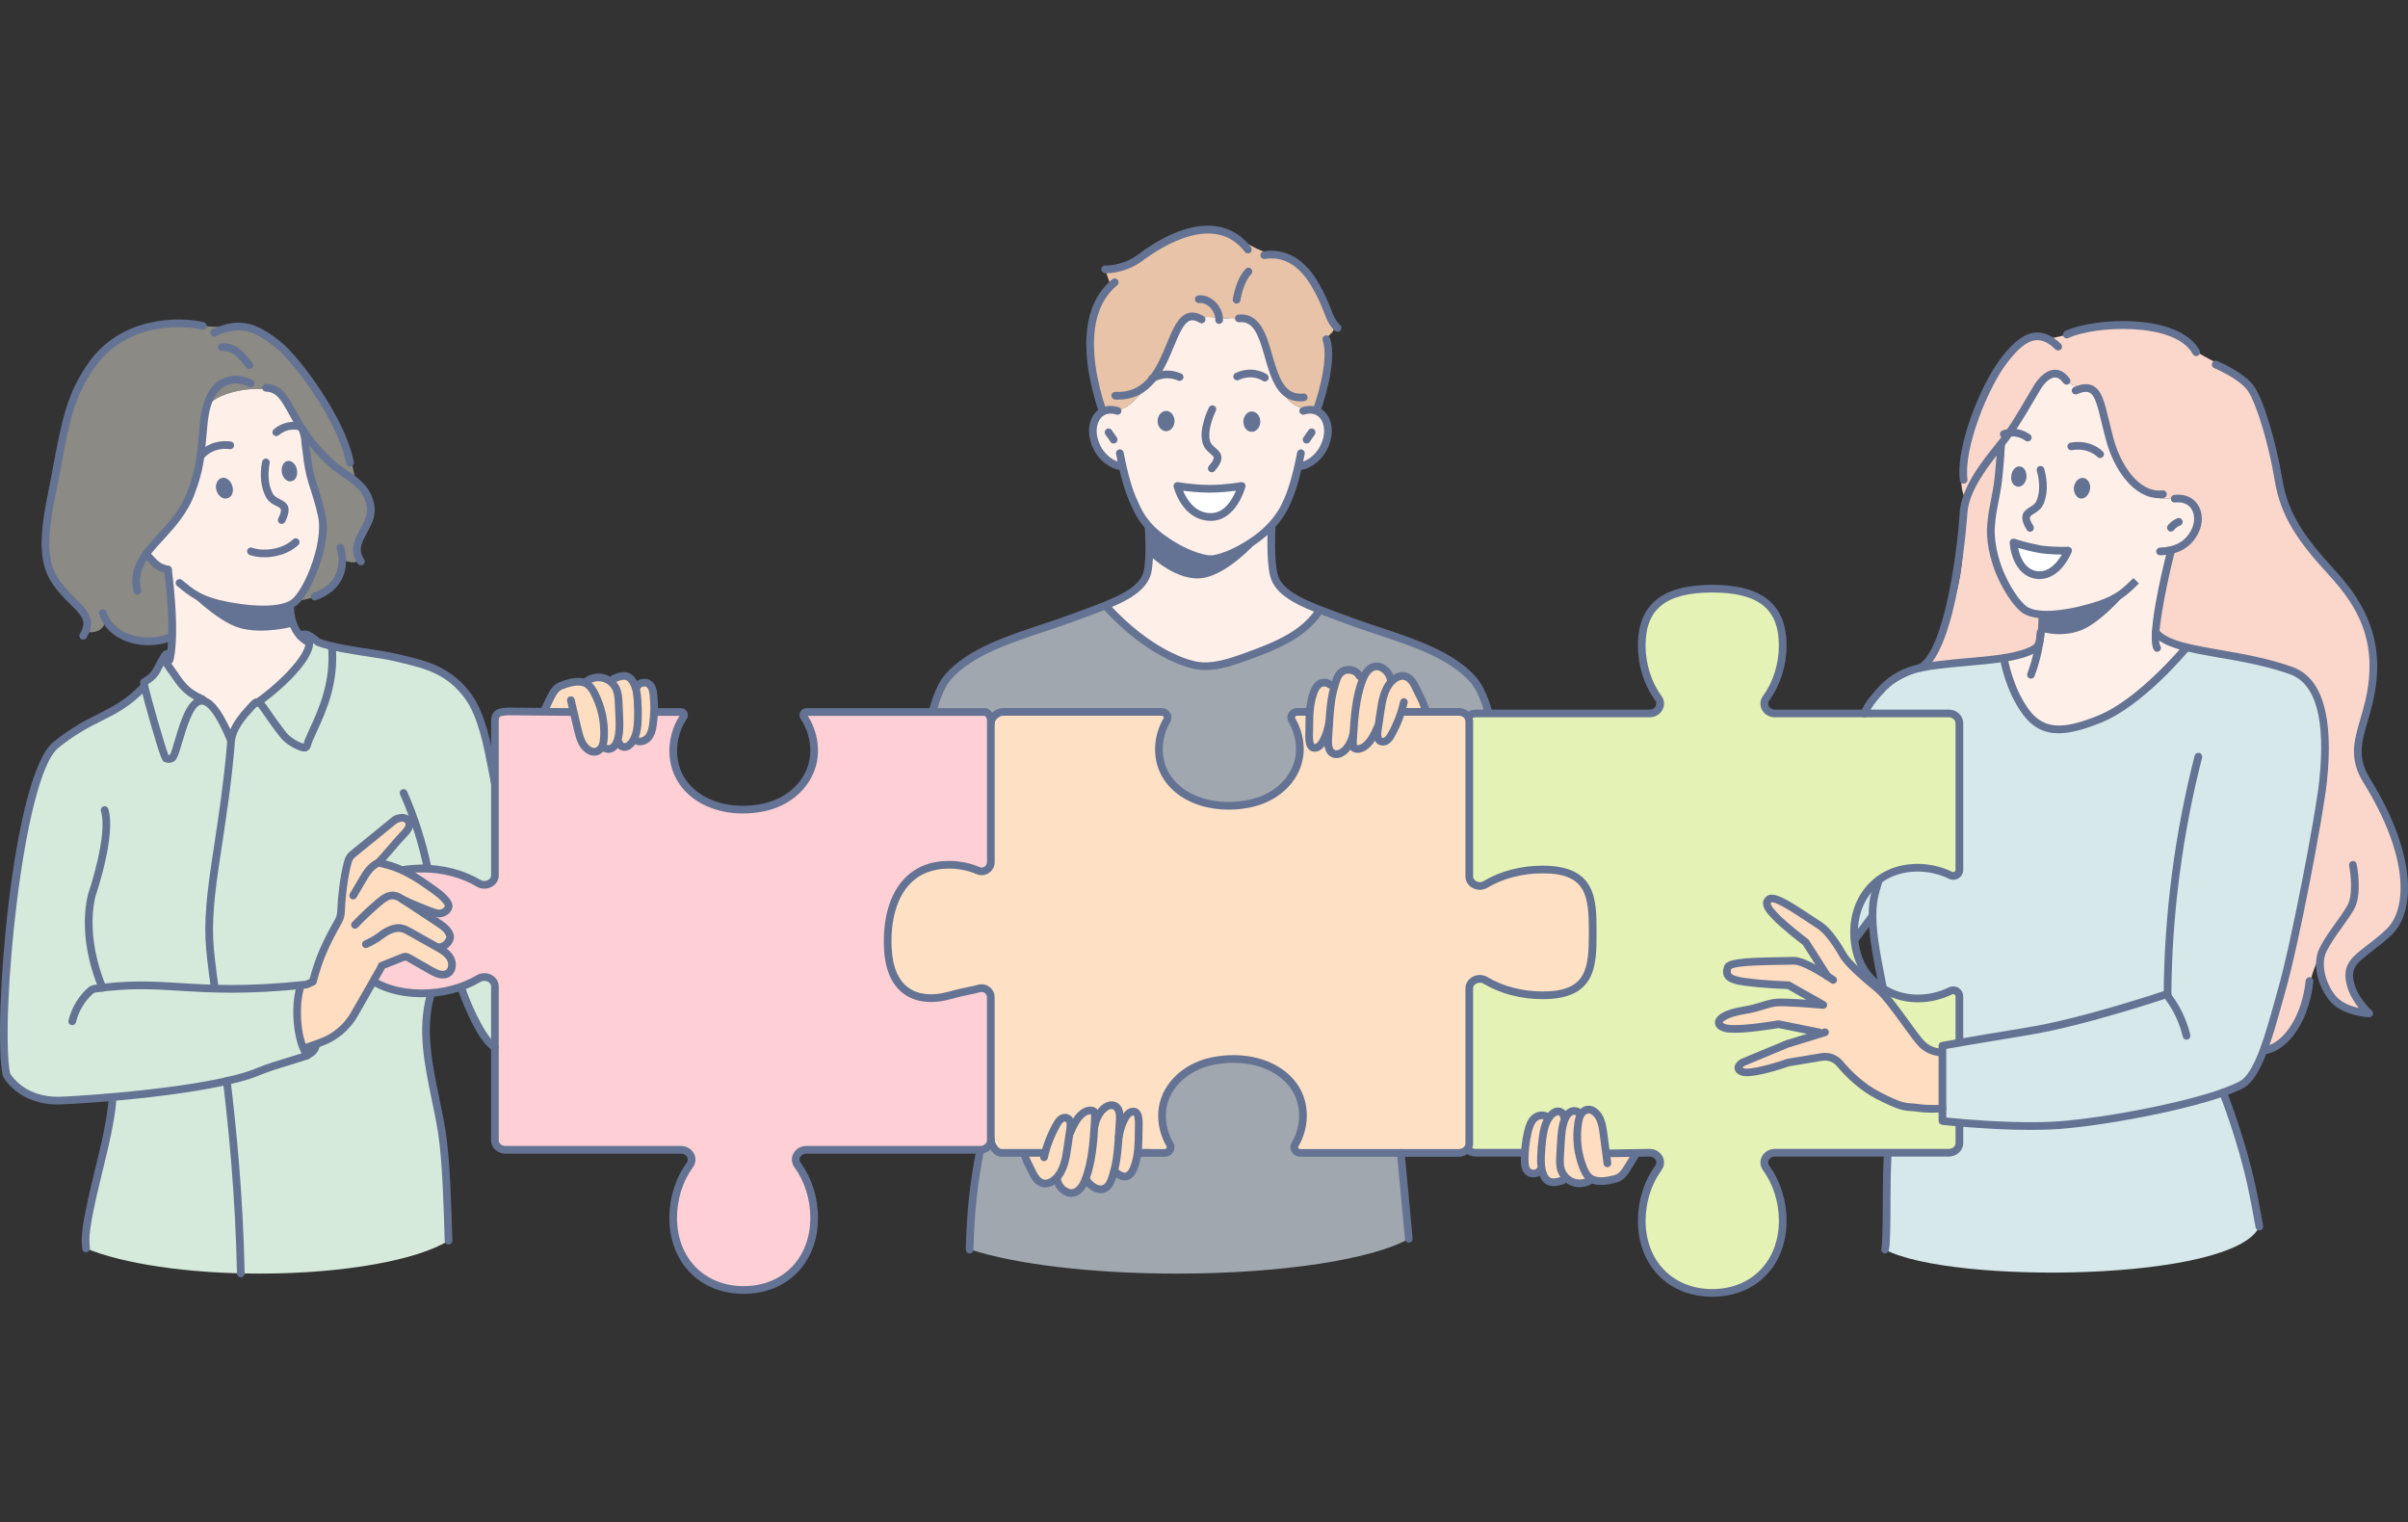 <?xml version="1.0" encoding="UTF-8"?>
<svg id="_レイヤー_2" data-name="レイヤー_2" xmlns="http://www.w3.org/2000/svg" width="174" height="110" xmlns:xlink="http://www.w3.org/1999/xlink" viewBox="0 0 174 110">
  <rect x="0" y="0" width="174" height="110" fill="#333333" stroke="none"/>
  <defs>
    <clipPath id="clippath">
      <rect width="174" height="110" fill="none"/>
    </clipPath>
  </defs>
  <g id="contents">
    <g clip-path="url(#clippath)">
      <g>
        <g>
          <path d="M165.567,48.455c-2.677-.963-5.602-1.192-7.621-1.698-3.256,4.559-11.47,10.11-13.103.992-3.37-.074-8.168.281-9.988,3.798h5.965c.422,0,.764.317.764.709v10.589c-.011,1.179-2.669-.959-4.823.179-1.847.726-2.898,2.56-2.773,4.668.42-.51.7-1.169,1.322-1.431.029,1.431.393,3.278.757,5.154,4.772,2.764,5.82-3.479,5.517,3.952-1.084.128-1.633-.071-1.129,1.28.059.416-.205,3.918-.095,4.346,1.622.338,1.155-.592,1.224,1.586,0,.391-.342.709-.764.709h-4.418c-.116,2.313-.034,4.483-.191,6.997,4.747,2.529,25.29,2.327,27.046-1.665-.222-2.538-2.495-9.771-2.623-9.679,2.838-.34,3.568-5.458,4.214-7.303,1.6-7.99,6.035-20.681.719-23.183Z" fill="#d6e8ea"/>
          <path d="M172.625,67.341c1.68-1.597,1.68-5.63-1.597-10.923-1.545-2.495.084-3.949.42-7.292.983-6.278-6.154-8.986-6.806-14.462-.205-1.269-.531-2.659-.889-3.858.017-.009.035-.017.052-.027-.593-3.618-2.387-3.76-5.021-5.315-.408-.496-.826-.985-1.413-1.257-4.117-1.777-6.458-.21-9.713.345-3.269-1.437-6.837,8.884-5.741,11.275-.13.317.023,3.029-.089,3.95-.108,3.009-1.328,6.167-3.033,8.471.011.064.026.127.038.19.816-.242,1.683-.437,2.193-.5,1.475-.185,2.638-.209,3.817-.191-.03-.12-.051-.203-.053-.206.979-.172,1.668-.313,2.225-.5.929-.32.291-2.581.291-2.581l-.943-.262s-1.981-2.196-2.537-4.494c-.291-1.296-.068-2.039.139-2.91.177-.711.341-1.796.341-1.796l.305-3.127.631-.707c.055-.072.894-1.443,1.185-1.884.331-.433,1.377-1.806,1.377-1.806,0,0,.815-.589,1.161-.234.749.845,1.576.63,2.129.984.922.589,1.606,4.606,1.663,4.741.559.975.74,1.547,1.896,2.428,1.163.841,2.444.63,2.444.63,0,0,1.929.077,1.721,1.609-.043.447-.245,1.07-.742,1.513-.6.548-1.499.708-1.499.708l.109,1.386s-.336,1.219-.665,3.475c-.311,2.138,1.691,1.895,1.918,2.051,2.024.498,4.95.727,7.626,1.69,3.124,1.129,2.767,6.872,2.18,8.899,0,0-1.494,9.653-2.899,14.284-.232.763-.691,2.588-1.287,4.157,1.504.09,2.748-1.124,3.359-4.539.043-.819.516-1.857.986-2.7.178-.542.485-.87,0,0-.727,2.211.831,4.709,3.29,4.666,0,0-1.26-1.092-1.428-2.521-.168-1.429,1.176-1.764,2.857-3.36Z" fill="#fbd7cb"/>
          <path d="M156.623,72.091c-.156-.001-.279-.127-.278-.28.047-5.798.8-11.587,2.237-17.205.038-.149.19-.239.338-.2.149.038.238.189.2.338-1.426,5.575-2.173,11.319-2.22,17.072-.001.153-.125.276-.278.276Z" fill="#647393"/>
          <path d="M136.057,71.639c-.131,0-.247-.092-.273-.225l-.101-.519c-.406-2.087-.726-3.735-.643-5.23.042-.757.151-1.124.415-2.01.044-.147.2-.238.348-.194.147.044.233.192.189.339-.262.879-.358,1.203-.397,1.895-.079,1.426.235,3.044.633,5.093l.101.52c.029.151-.069.297-.22.326-.018.003-.036.005-.053.005Z" fill="#647393"/>
          <path d="M136.211,90.563c-.011,0-.021,0-.032-.002-.152-.018-.261-.156-.243-.308.003-.029.011-.056.022-.081.019-.101.091-.678.091-3.569,0-1.153.025-2.238.076-3.317.007-.153.132-.273.291-.264.153.007.272.137.264.291-.051,1.069-.075,2.145-.075,3.29,0,3.706-.101,3.795-.208,3.89-.051.046-.118.071-.186.071ZM136.211,90.007c-.045,0-.086.011-.122.028.047-.023.101-.033.155-.026-.011-.001-.023-.002-.033-.002Z" fill="#647393"/>
          <path d="M163.258,88.898c-.132,0-.249-.095-.273-.229-.209-1.176-.393-2.135-.546-2.849-.742-3.464-2.049-6.744-2.062-6.776-.057-.142.012-.304.155-.361.142-.057.304.012.361.155.013.033,1.337,3.355,2.09,6.867.154.72.339,1.685.55,2.868.027.151-.074.295-.225.322-.017.003-.033.004-.049.004Z" fill="#647393"/>
          <path d="M171.196,73.501s-.009,0-.014,0c-.073-.004-1.802-.101-2.708-1.052-.902-.947-1.485-2.735-.854-3.973.323-.635.738-1.212,1.138-1.77.31-.432.604-.841.853-1.269.439-.752.247-2.346.136-2.897-.03-.15.067-.297.218-.327.149-.031.297.067.327.218.018.089.434,2.2-.2,3.287-.263.451-.578.889-.882,1.313-.389.541-.79,1.1-1.094,1.698-.496.974.003,2.541.762,3.337.41.431,1.063.653,1.574.767-.39-.485-.857-1.228-.959-2.097-.135-1.145.568-1.683,1.54-2.428.419-.321.894-.685,1.401-1.167,1.537-1.461,1.626-5.297-1.641-10.575-1.075-1.736-.706-3-.24-4.6.237-.812.506-1.733.619-2.866.352-3.497-1.211-5.731-2.953-7.625-2.118-2.304-3.428-4.149-3.851-6.765-.422-2.607-1.341-5.649-1.967-6.509-.618-.85-2.386-1.598-2.403-1.605-.142-.059-.208-.222-.149-.364.059-.141.222-.208.363-.149.078.033,1.928.815,2.638,1.791.75,1.03,1.674,4.321,2.066,6.748.401,2.478,1.664,4.251,3.711,6.477,1.742,1.894,3.471,4.332,3.097,8.057-.119,1.184-.395,2.131-.639,2.966-.445,1.525-.766,2.626.178,4.152,3.432,5.544,3.252,9.655,1.552,11.271-.529.502-1.016.876-1.447,1.205-.987.756-1.42,1.124-1.326,1.921.153,1.301,1.323,2.333,1.335,2.344.089.078.12.204.076.313-.043.105-.145.174-.258.174Z" fill="#647393"/>
          <path d="M163.799,76.143c-.125,0-.238-.084-.269-.211-.037-.149.054-.3.203-.337,1.416-.352,2.625-2.347,2.874-4.743.016-.153.154-.264.305-.248.153.016.264.152.248.305-.277,2.663-1.631,4.812-3.292,5.225-.023.006-.045.008-.067.008Z" fill="#647393"/>
          <path d="M140.937,63.24c.299.146.648-.062.648-.395v-10.589c0-.391-.342-.709-.764-.709h-12.568c-.607,0-.978-.629-.638-1.096.751-1.031,1.204-2.365,1.204-3.822,0-3.269-2.282-4.099-5.094-4.099s-5.093.83-5.093,4.099c0,1.458.453,2.791,1.204,3.822.34.467-.031,1.096-.638,1.096h-12.565c-.315,0-.584.176-.701.428.011.045.016.092.016.139v11.212c0,.542.678.873,1.181.57,1.112-.67,2.549-1.074,4.121-1.074,3.525,0,3.617,2.036,3.617,4.544s-.093,4.544-3.617,4.544c-1.572,0-3.009-.404-4.121-1.074-.503-.303-1.181.028-1.181.57v11.21c0,.067-.014.131-.034.192.103.278.385.479.72.479h12.565c.607,0,.978.629.638,1.096-.751,1.031-1.204,2.365-1.204,3.822,0,3.269,2.282,5.211,5.093,5.211s5.094-1.942,5.094-5.211c0-1.458-.453-2.791-1.204-3.822-.34-.467.031-1.096.638-1.096h12.568c.422,0,.764-.317.764-.709v-1.439c-.043-.232-1.166.081-1.224-.147-.11-.429.154-3.93.095-4.346-.041-.29-.355-.89-.095-1.093.154-.12,1.032-.148,1.224-.187v-3.378c0-.333-.349-.541-.648-.395-.704.345-1.505.542-2.355.546-.93.004-1.793-.264-2.513-.725-.955-.611-1.658-1.562-1.925-2.678-.085-.353-.134-.702-.154-1.044-.101-1.694.56-3.208,1.772-4.114.301-.225.636-.41,1.001-.554.537-.212,1.138-.33,1.797-.33.859,0,1.668.198,2.377.546Z" fill="#e4f2b5"/>
          <path d="M147.626,52.466c.125.026.254.048.386.065,1.023.136,2.2.013,2.66-.194,1.227-.551,2.212-1.066,2.843-1.399.038-.02.079-.042.115-.06.937-.494,1.295-.849,1.837-1.421.177-.187.373-.397.616-.643.322-.326.833-.775,1.251-1.206.275-.284.51-.56.622-.789.011-.022.003-.039-.017-.053-.227-.155-2.229.087-1.918-2.051.328-2.255.665-3.475.665-3.475l-.109-1.386s.899-.16,1.499-.708c.498-.443.699-1.066.742-1.513.208-1.532-1.721-1.609-1.721-1.609,0,0-1.281.212-2.444-.63-1.156-.881-1.337-1.453-1.896-2.428-.057-.135-.741-4.152-1.663-4.741-.553-.353-1.38-.138-2.129-.984-.346-.355-1.161.234-1.161.234,0,0-1.047,1.373-1.377,1.806-.291.441-1.13,1.812-1.185,1.884l-.631.707-.305,3.127s-.165,1.085-.341,1.796c-.207.871-.431,1.614-.139,2.91.556,2.298,2.537,4.494,2.537,4.494l.943.262s.638,2.262-.291,2.581c-.557.187-1.246.328-2.225.5.002.003.023.086.053.206.084.342.241.991.243,1.004.216,1.098,1.604,3.515,2.539,3.713Z" fill="#ffefe9"/>
          <path d="M147.91,44.685c-.76,0-1.418-.13-1.843-.454-.711-.572-1.32-1.697-1.55-2.154-.826-1.665-1.016-3.245-.919-4.169.044-.645.163-1.255.279-1.845.067-.344.137-.7.189-1.056.087-.641.136-1.239.187-1.872l.027-.326c-.004-.106.005-.214.016-.327.008-.088.016-.183.019-.288.004-.154.13-.281.284-.271.154.003.275.131.272.284-.003.118-.012.226-.021.325-.01.105-.018.195-.013.267,0,.013,0,.026,0,.039l-.028.343c-.052.641-.101,1.246-.191,1.905-.055.371-.125.734-.194,1.085-.112.573-.228,1.165-.27,1.786-.086.818.089,2.314.863,3.873.45.897.959,1.613,1.395,1.965.861.656,3.309.269,5.217-.37,1.308-.46,1.743-.886,2.533-1.66l.395.391c-.824.808-1.318,1.292-2.747,1.794-1.206.404-2.682.736-3.897.736Z" fill="#647393"/>
          <path d="M156.084,40.122c-.149,0-.272-.118-.277-.268-.005-.153.114-.282.268-.288,1.115-.04,1.836-.446,2.268-1.277.273-.536.268-1.144-.012-1.546-.237-.34-.647-.495-1.158-.434-.153.017-.29-.091-.308-.244-.018-.152.091-.29.244-.308.723-.084,1.32.153,1.679.669.402.577.421,1.388.05,2.118-.528,1.016-1.424,1.531-2.742,1.578-.003,0-.007,0-.01,0Z" fill="#647393"/>
          <path d="M156.864,38.409c-.059,0-.118-.019-.168-.057-.122-.093-.145-.267-.053-.389.027-.036.28-.356.698-.518.143-.055.304.015.36.158.056.143-.015.304-.158.36-.277.108-.456.335-.457.337-.055.072-.137.109-.221.109Z" fill="#647393"/>
          <path d="M147.315,44.422s1.857.022,3.415-.344c1.471-.341,3.354-1.761,3.354-1.761,0,0-2.063,2.586-3.714,3.223-1.564.613-3.108.03-3.108.03l.053-1.148Z" fill="#647393" fill-rule="evenodd"/>
          <path d="M155.871,47.092c-.077,0-.152-.033-.206-.097-.631-.764.552-5.719.93-7.219.038-.149.189-.239.337-.202.149.037.239.189.202.337-.734,2.917-1.34,6.32-1.04,6.73.089.121.07.297-.049.39-.052.041-.114.061-.175.061Z" fill="#647393"/>
          <path d="M134.737,51.83c-.016,0-.032-.001-.049-.004-.148-.027-.248-.162-.226-.31.017-.11.163-.725,1.447-2.05,1.397-1.405,3.078-1.586,4.703-1.761l.383-.042c.407-.046.844-.084,1.307-.124,1.47-.128,3.135-.273,4.198-.717.607-.252.614-.34.673-1.028l.012-.136c.014-.153.146-.266.302-.252.153.014.266.149.252.302l-.012.134c-.068.791-.131,1.127-1.014,1.493-1.142.477-2.853.626-4.363.757-.459.04-.893.078-1.293.123l-.386.042c-1.599.172-3.109.335-4.365,1.598-1.167,1.204-1.294,1.746-1.295,1.751-.028.13-.145.223-.274.223Z" fill="#647393"/>
          <path d="M146.689,38.419c-.094,0-.186-.048-.238-.134-.612-1.013-.259-1.343.227-1.642.196-.12.38-.234.479-.46.312-.747.183-1.59.02-2.164-.042-.148.044-.301.192-.343.147-.042.301.044.343.192.268.946.252,1.822-.044,2.534-.17.391-.476.579-.7.716-.33.203-.419.257-.042.881.079.131.037.302-.094.382-.045.027-.095.04-.144.04Z" fill="#647393"/>
          <path d="M151.753,33.095c-.074,0-.147-.029-.202-.087-.031-.032-.682-.691-1.833-.48-.152.028-.296-.072-.324-.223-.028-.151.072-.296.223-.323,1.459-.268,2.302.607,2.338.645.105.112.1.288-.012.393-.054.05-.122.075-.19.075Z" fill="#647393"/>
          <path d="M146.523,31.894c-.054,0-.109-.016-.157-.049-.774-.532-1.449-.227-1.456-.224-.14.065-.305.005-.369-.134-.065-.139-.005-.304.134-.369.039-.018.973-.442,2.007.269.127.087.159.26.072.386-.054.078-.141.12-.229.12Z" fill="#647393"/>
          <g>
            <path d="M147.389,39.68c1.006.15,2.049.1,2.049.1,0,0-.731,1.888-2.198,1.774-1.627-.144-1.744-2.358-1.744-2.358,0,0,.895.294,1.893.484Z" fill="#fff" fill-rule="evenodd"/>
            <path d="M147.37,41.837c-.05,0-.1-.002-.152-.006-1.48-.131-1.955-1.771-2-2.62-.005-.092.036-.18.109-.235.073-.056.168-.072.256-.043.009.003.888.29,1.853.474.963.143,1.979.097,1.989.096.094-.003.184.039.239.115.055.076.068.175.034.263-.032.082-.776,1.957-2.327,1.957ZM145.831,39.589c.117.585.46,1.602,1.433,1.688.85.065,1.442-.717,1.723-1.211-.407,0-1.026-.02-1.639-.111-.604-.114-1.156-.262-1.516-.366Z" fill="#647393"/>
          </g>
          <path d="M156.036,35.998c-1.904,0-3.333-2.161-3.877-4.266-.117-.435-.216-.85-.304-1.215-.27-1.128-.465-1.943-.869-2.147-.198-.1-.492-.065-.898.106-.142.06-.304-.006-.364-.148-.06-.141.006-.304.148-.364.574-.242,1.007-.271,1.365-.09.633.32.842,1.193,1.158,2.514.087.362.185.773.301,1.203.513,1.986,1.852,4.033,3.564,3.839.153-.016.29.093.307.245.017.153-.092.29-.245.307-.097.011-.193.016-.287.016Z" fill="#647393"/>
          <path d="M158.695,25.73c-.099,0-.194-.053-.244-.145-1.289-2.372-7.172-2.035-8.987-1.163-.138.067-.304.008-.371-.13-.066-.138-.008-.304.13-.371,2.059-.99,8.232-1.33,9.716,1.399.073.135.023.304-.112.377-.042.023-.088.034-.132.034Z" fill="#647393"/>
          <path d="M141.89,34.943c-.138,0-.258-.103-.275-.244-.309-2.495,1.564-7.006,2.977-8.83.914-1.198,1.707-1.784,2.497-1.844.614-.045,1.21.223,1.828.821.11.107.113.283.006.393-.107.11-.282.113-.393.006-.496-.481-.953-.698-1.399-.665-.619.046-1.286.564-2.097,1.628-1.327,1.712-3.154,6.099-2.867,8.423.019.152-.089.291-.242.31-.012.001-.023.002-.035.002Z" fill="#647393"/>
          <path d="M138.796,48.527c-.093,0-.184-.047-.237-.132-.081-.131-.04-.302.091-.382,1.92-1.183,2.799-8.468,2.955-10.927.096-1.87,1.629-3.774,2.643-5.034.163-.202.309-.384.429-.541.651-.876,1.169-1.757,1.717-2.691.189-.321.38-.648.581-.98.154-.256.716-1.095,1.482-1.125.287-.012.705.091,1.097.641.089.125.06.299-.065.388-.125.089-.299.06-.388-.065-.199-.279-.404-.417-.622-.408-.388.015-.797.471-1.028.856-.2.331-.39.655-.578.975-.556.947-1.081,1.841-1.752,2.744-.124.163-.274.349-.44.555-.911,1.131-2.434,3.024-2.522,4.717-.006.101-.65,9.786-3.218,11.368-.045.028-.096.041-.145.041Z" fill="#647393"/>
          <path d="M145.338,34.369c.036-.407.344-.721.623-.667.287.013.506.386.47.792-.036.407-.344.72-.623.667-.327-.021-.546-.393-.47-.792Z" fill="#647393" fill-rule="evenodd"/>
          <path d="M149.856,35.186c.076-.399.384-.713.703-.652.319.061.538.433.462.832-.076.399-.384.713-.703.652-.279-.053-.498-.426-.462-.832Z" fill="#647393" fill-rule="evenodd"/>
          <path d="M148.752,52.982c-1.003,0-1.849-.384-2.569-1.348-1.291-1.728-1.651-3.954-1.666-4.048-.024-.152.08-.294.232-.317.151-.025.294.08.318.231.003.022.355,2.187,1.562,3.802,1.157,1.547,2.714,1.312,5.013.383,2.864-1.158,6.07-5.005,6.102-5.044.098-.118.273-.135.391-.037.118.098.135.273.037.391-.135.163-3.33,3.995-6.322,5.205-1.174.475-2.199.782-3.097.782Z" fill="#647393"/>
          <path d="M157.998,75.118c-.126,0-.24-.086-.27-.214-.242-1.027-.714-2.007-1.367-2.836-.095-.121-.075-.295.046-.39.12-.095.295-.074.39.046.703.892,1.212,1.947,1.472,3.052.035.149-.058.299-.207.334-.021.005-.043.007-.064.007Z" fill="#647393"/>
          <path d="M146.754,49.031c-.032,0-.065-.006-.097-.018-.144-.054-.217-.214-.163-.357.36-.965.593-1.975.693-2.999.015-.153.153-.264.304-.25.153.015.264.151.25.304-.104,1.073-.348,2.129-.725,3.14-.042.112-.148.181-.26.181Z" fill="#647393"/>
          <g>
            <path d="M140.442,76.041c-.757-.104-1.006-.088-1.551-.623-.22-.215-.379-.483-.555-.735-.237-.341-.505-.657-.782-.967-.643-.886-1.352-1.843-1.858-2.265-.283-.236-.595-.496-.901-.762-.218-.239-.437-.478-.655-.718-.104-.114-.217-.234-.366-.275-.016-.004-.031-.003-.047-.006-.241-.253-.437-.489-.552-.691-.824-1.441-1.392-1.95-1.764-2.184-1.164-.734-3.109-2.185-3.571-1.849-.462.336.146.921.42,1.218.644.699,2.216,1.886,2.216,1.886l1.565,2.455.467.283c-.02.014-.04.027-.06.041l.013-.045s-2.059-1.428-2.857-1.386c-.798.042-4.568-.053-4.755.462-.244.672.162.916,1.243,1.062,1.579.213,3.134.241,3.134.241l2.506,1.42c-.227-.013-2.788-.24-3.43-.16-.672.084-1.241.388-2.227.546-2.353.378-2.227,1.26-1.092,1.344,1.134.084,3.529-.336,3.529-.336l2.899.588.018-.066c.036.057.076.112.118.166l-2.404.74-3.235,1.344s-.672.42,0,.672c.672.252,3.319-.672,3.319-.672l2.417-.403c.486-.081.977.101,1.294.478.548.652,1.537,1.674,2.801,2.32,1.975,1.008,1.975.756,2.857.882.562.08,1.158.071,1.765.044.191.031.082-4.052.082-4.052ZM132.412,70.987l.163-.138.051.031c-.064.062-.138.11-.224.139l.009-.032Z" fill="#ffddc0"/>
            <path d="M140.24,76.309c-.154,0-.926-.034-1.574-.687-.271-.273-.686-.846-1.167-1.51-.649-.896-1.458-2.012-1.981-2.448-.919-.767-2.177-1.816-2.584-2.527-.622-1.088-1.169-1.77-1.672-2.087-.231-.146-.493-.32-.768-.503-.71-.472-2.186-1.451-2.502-1.35-.039.03-.041.053-.042.063-.016.17.31.517.449.666l.065.07c.62.673,2.163,1.841,2.179,1.853.026.02.049.044.067.072l1.565,2.455c.082.129.044.301-.085.384-.129.082-.301.045-.384-.085l-1.539-2.413c-.256-.195-1.609-1.234-2.212-1.889l-.062-.066c-.254-.27-.637-.679-.597-1.098.012-.129.071-.315.28-.467.492-.358,1.509.269,3.126,1.343.271.18.529.351.757.495.371.234.967.725,1.857,2.281.357.624,1.621,1.678,2.457,2.376.576.481,1.372,1.58,2.075,2.549.448.618.871,1.203,1.111,1.445.531.534,1.159.523,1.185.523.157,0,.281.118.286.268.005.153-.113.281-.266.287-.003,0-.012,0-.026,0Z" fill="#647393"/>
            <path d="M131.412,74.864c-.018,0-.037-.002-.056-.006l-2.847-.578c-.367.063-2.469.412-3.545.33-.627-.046-1.027-.315-1.044-.7-.023-.549.727-.973,2.113-1.196.494-.079.889-.199,1.237-.305.336-.103.653-.199,1-.242.389-.048,1.409.007,2.25.066l-1.367-.775c-.325-.009-1.708-.054-3.095-.241-.61-.082-1.208-.212-1.446-.605-.135-.224-.142-.494-.021-.827.166-.458,1.11-.599,4.206-.63.357-.003.638-.006.796-.015.015,0,.03-.001.045-.001.888,0,2.77,1.287,2.985,1.437.126.087.157.261.07.387-.087.126-.261.157-.387.07-.766-.531-2.171-1.368-2.684-1.337-.169.009-.456.012-.819.015-.918.009-3.333.033-3.7.295-.049.146-.054.253-.014.318.088.146.439.261,1.044.342,1.544.208,3.086.238,3.102.238.046,0,.092.013.132.036l2.521,1.428c.114.065.167.2.128.325-.039.125-.162.205-.29.194-.763-.069-2.859-.236-3.385-.169-.299.037-.58.123-.907.223-.365.111-.779.237-1.31.322-1.316.211-1.633.548-1.646.627.015.028.171.14.53.166,1.088.083,3.437-.328,3.46-.333.034-.006.069-.005.103.001l2.899.588c.15.03.247.177.217.328-.027.132-.142.223-.272.223Z" fill="#647393"/>
            <path d="M139.677,80.396c-.322,0-.72-.016-1.121-.074-.184-.026-.327-.035-.465-.043-.517-.032-.89-.055-2.479-.866-1.275-.651-2.274-1.658-2.888-2.389-.252-.301-.65-.447-1.035-.383l-2.393.399c-.507.176-2.769.932-3.485.662-.367-.137-.462-.347-.477-.499-.036-.36.349-.62.427-.669.013-.008.026-.015.041-.021l3.235-1.344c.008-.003.016-.006.025-.009l2.731-.84c.147-.046.302.037.347.184.045.147-.037.302-.184.347l-2.718.836-3.198,1.329c-.05.035-.103.083-.132.119.02.012.051.028.098.046.399.151,2.07-.304,3.13-.674.015-.005.03-.009.046-.012l2.416-.403c.58-.096,1.174.123,1.552.573.581.691,1.523,1.643,2.715,2.251,1.486.759,1.794.778,2.26.806.142.009.303.019.509.048.838.12,1.691.043,1.7.043.15-.011.288.099.302.251.014.153-.098.288-.251.302-.021.002-.305.027-.709.027Z" fill="#647393"/>
          </g>
          <path d="M146.731,81.638c-3.105,0-6.362-.364-6.402-.369-.14-.016-.247-.135-.247-.276v-5.439c0-.134.096-.249.227-.273.015-.003,1.521-.281,6.223-1.053,4.026-.661,9.941-2.658,10.001-2.678.145-.049.303.029.352.174.049.145-.029.303-.174.352-.06.02-6.019,2.032-10.089,2.7-3.697.607-5.415.908-5.985,1.01v4.957c1.035.106,5.105.49,8.119.274,3.527-.252,10.745-1.613,13.108-2.906,1.057-.578,1.866-3.497,2.458-5.628.09-.325.176-.635.259-.922.984-3.419,2.761-12.781,3.01-15.16.463-4.424-.249-7.009-2.119-7.684-1.692-.609-3.503-.924-5.102-1.201-2.258-.392-4.041-.702-4.822-1.657-.097-.119-.08-.294.039-.391.119-.097.294-.08.391.039.65.795,2.428,1.104,4.487,1.461,1.621.281,3.457.6,5.195,1.226,2.141.773,2.976,3.554,2.483,8.265-.257,2.458-2.016,11.737-3.028,15.256-.082.285-.168.594-.257.916-.652,2.351-1.464,5.277-2.727,5.967-2.424,1.326-9.761,2.718-13.335,2.973-.654.047-1.356.066-2.066.066Z" fill="#647393"/>
          <path d="M134.112,68.045c-.058,0-.117-.018-.166-.056-.123-.092-.148-.266-.056-.389l1.124-1.498c.092-.123.267-.148.389-.056.123.092.148.266.056.389l-1.124,1.498c-.055.073-.138.111-.223.111Z" fill="#647393"/>
          <g>
            <path d="M116.055,83.334q-.095-.719-.19-1.437c-.074-.563-.178-1.181-.616-1.543-.142-.117-.321-.201-.504-.187-.216.016-.404.167-.516.353-.02.033-.035.067-.051.102l-.018-.113c-.088-.223-.393-.297-.613-.201-.22.096-.365.311-.462.53-.041.092-.073.186-.103.281l.006-.48c-.003-.205-.226-.356-.431-.341-.204.015-.381.152-.515.308-.125.146-.221.311-.298.487l.051-.376c-.257-.228-.684-.148-.934.088-.25.235-.361.58-.443.913-.17.694-.254,1.41-.247,2.126.002.28.03.587.227.786.234.237.678.207.878-.058l.077-.574c.012.334.063.665.209.963.062.125.141.245.253.327.312.232.75.115,1.117-.012l.005-.462c.167.274.426.493.728.602.409.149.885.096,1.25-.139l-.026-.166c.565.422,1.525.155,2.127-.02.115-.033.212-.108.274-.21.283-.464.565-.929.848-1.393l-2.085-.154Z" fill="#ffddc0"/>
            <g>
              <path d="M110.806,85.068c-.233,0-.451-.087-.605-.243-.265-.268-.304-.645-.307-.979-.007-.739.079-1.477.255-2.194.088-.358.218-.763.522-1.049.33-.311.924-.435,1.308-.093.115.102.125.278.023.392-.102.115-.278.125-.392.023-.139-.123-.409-.058-.558.082-.198.186-.292.484-.364.777-.165.673-.246,1.365-.239,2.057.002.222.021.466.146.593.054.055.143.084.236.077.094-.006.177-.046.223-.108.093-.122.267-.147.389-.054.122.092.147.267.054.389-.144.191-.374.31-.63.327-.021.001-.042.002-.063.002Z" fill="#647393"/>
              <path d="M114.144,85.777c-.195,0-.389-.033-.572-.099-.487-.177-.885-.594-1.039-1.089-.115-.368-.096-.754-.08-1.065.019-.393.042-.785.068-1.177.038-.591.088-1.12.311-1.622.149-.336.353-.563.606-.672.192-.083.424-.085.619-.005.171.071.3.198.363.358.057.143-.013.304-.156.361-.143.056-.304-.013-.361-.156-.01-.026-.041-.042-.059-.05-.057-.023-.131-.023-.185,0-.121.052-.228.183-.319.388-.185.418-.229.896-.264,1.433-.025.389-.048.779-.067,1.168-.014.28-.03.599.056.872.104.333.371.613.698.732.327.119.712.076,1.005-.112.129-.083.301-.046.384.084.083.129.046.301-.084.384-.272.175-.599.266-.924.266Z" fill="#647393"/>
              <path d="M115.692,85.616c-.367,0-.719-.08-1.002-.307-.28-.225-.433-.545-.546-.83-.427-1.074-.558-2.244-.38-3.385.037-.237.091-.488.228-.717.17-.283.445-.465.734-.486.235-.018.485.071.701.249.504.417.629,1.079.714,1.721l.284,2.156c.02.152-.087.292-.239.312-.152.021-.292-.087-.312-.239l-.284-2.156c-.073-.555-.168-1.076-.517-1.365-.103-.086-.215-.132-.305-.124-.107.008-.224.094-.3.219-.088.147-.127.335-.155.516-.163,1.043-.043,2.113.347,3.094.086.217.199.458.378.602.39.313,1.129.162,1.651.02.299-.081.511-.395.719-.737l.496-.815c.08-.131.251-.173.382-.093.131.08.173.251.093.382l-.496.815c-.258.424-.552.85-1.048.984-.355.096-.756.184-1.142.184Z" fill="#647393"/>
              <path d="M112.261,85.698c-.208,0-.422-.047-.611-.187-.134-.099-.244-.239-.337-.428-.239-.485-.255-1.03-.237-1.547.016-.458.055-.92.116-1.371.078-.583.215-1.245.638-1.739.211-.246.455-.386.706-.404.187-.013.388.056.53.186.126.115.197.267.199.428.002.154-.121.28-.274.282-.156,0-.28-.122-.282-.274,0-.003-.005-.013-.019-.026-.03-.027-.076-.044-.114-.041-.098.007-.213.082-.324.211-.328.383-.439.923-.51,1.451-.058.434-.096.877-.111,1.317-.016.444-.005.907.18,1.282.053.107.108.182.169.227.199.148.547.057.861-.051.145-.051.303.027.353.172.05.145-.027.303-.172.353-.175.06-.462.159-.763.159Z" fill="#647393"/>
            </g>
          </g>
          <g>
            <path d="M110.021,83.01h-3.39c-.157,0-.295-.067-.384-.17-.131.13-.256.267-.378.406.19.195.461.319.763.319h3.436c-.045-.178-.055-.367-.046-.556Z" fill="#647393"/>
            <path d="M141.585,80.862c-.154,0-.278.124-.278.278v1.439c0,.238-.218.431-.486.431h-12.568c-.405,0-.766.215-.942.561-.163.32-.133.685.079.976.742,1.019,1.151,2.318,1.151,3.659,0,2.904-1.98,4.933-4.815,4.933s-4.816-2.029-4.816-4.933c0-1.34.409-2.64,1.151-3.659.212-.291.241-.656.079-.976-.176-.346-.537-.561-.947-.561l-2.919.047c-.153.003-.276.129-.273.282.002.152.126.273.282.273l2.914-.047c.233,0,.383.133.447.257.039.077.087.232-.033.397-.811,1.113-1.257,2.529-1.257,3.986,0,3.232,2.209,5.489,5.371,5.489s5.371-2.257,5.371-5.489c0-1.457-.446-2.873-1.257-3.986-.12-.165-.072-.32-.033-.397.063-.124.214-.257.447-.257h12.568c.575,0,1.042-.442,1.042-.986v-1.439c0-.153-.124-.278-.278-.278Z" fill="#647393"/>
          </g>
        </g>
        <g>
          <path d="M106.437,49.093c-2.468-2.686-7.52-3.491-11.09-5.038-2.583,2.446-6.472,4.994-10.076,3.645-2.593-.971-3.735-2.483-5.26-4.008-5.902,2.511-10.908,2.432-12.694,7.753h3.924c.214.125.357.347.357.6v4.966l.127.042v-4.938c0-.376.342-.682.764-.682h11.434c.332,0,.554.329.396.599-.367.628-.576,1.342-.576,2.1,0,2.921,3.091,4.618,6.515,3.94,2.111-.418,3.679-2.03,3.67-3.959-.004-.75-.212-1.458-.576-2.08-.159-.271.064-.6.396-.6h11.434c.368,0,.676.233.748.542.117-.252.387-.428.701-.428h.946c-.282-1.012-.644-1.882-1.14-2.455Z" fill="#a0a7af"/>
          <g>
            <g>
              <path d="M138.559,62.972c.785,0,1.565.179,2.255.518.23.113.496.1.711-.034.211-.132.338-.36.338-.61v-10.589c0-.544-.467-.986-1.042-.986h-12.568c-.233,0-.383-.133-.447-.257-.039-.077-.087-.232.033-.397.811-1.113,1.257-2.529,1.257-3.986,0-2.945-1.757-4.377-5.371-4.377s-5.371,1.432-5.371,4.377c0,1.457.446,2.872,1.257,3.986.12.165.072.319.033.397-.063.124-.214.257-.447.257h-12.565c-.272,0-.518.102-.704.264.013.013.026.026.04.039.042-.03.104-.025.141.011.097.097.194.196.282.301.071-.036.153-.059.241-.059h12.565c.405,0,.766-.215.942-.561.163-.32.133-.685-.079-.976-.742-1.019-1.151-2.319-1.151-3.659,0-2.643,1.485-3.821,4.816-3.821s4.815,1.179,4.815,3.821c0,1.34-.409,2.64-1.151,3.659-.212.291-.241.656-.079.976.176.346.537.561.942.561h12.568c.268,0,.486.193.486.431v10.589c0,.079-.048.121-.076.138-.024.016-.091.047-.172.007-.766-.376-1.631-.574-2.5-.574-1.56,0-2.912.625-3.807,1.759-.969,1.229-1.29,2.915-.88,4.626.51,2.132,2.437,3.617,4.689,3.617h.02c.861-.003,1.717-.202,2.477-.574.082-.04.148-.008.173.007.028.018.076.059.076.138v3.29c0,.153.124.278.278.278s.278-.124.278-.278v-3.29c0-.25-.126-.478-.337-.61-.216-.134-.482-.147-.711-.035-.684.335-1.457.514-2.234.517h-.018c-1.994,0-3.699-1.31-4.149-3.19-.37-1.545-.087-3.059.776-4.153.787-.998,1.984-1.547,3.37-1.547Z" fill="#647393"/>
              <g>
                <path d="M96.246,23.247c-.489-.775-1.06-2.364-1.549-3.221-1.305-2.283-2.038-1.182-3.832-2.038-1.794-.856-2.12-1.386-3.424-1.386-2.079-.041-4.484,1.671-6.033,2.609-.611.408-1.427-.245-1.508.245-.041.285.367.938.285,1.182-.367.815-1.264,1.834-1.305,3.465-.041,3.139.774,5.707.774,5.707.489-.245,1.345-.041,1.957-.571,1.199-.884,2.909-3.724,3.221-4.81.693-1.671,2.079-1.631,3.75-1.427,3.198-.286,2.595,2.393,3.792,4.647.47,1.187.947,1.558,1.636,1.823l1.217-.029s.652-1.957.734-3.669c.041-.408-.041-.856-.081-1.264-.041-.326.856-.489.367-1.264Z" fill="#e8c3a8"/>
                <path d="M92.373,27.65c-1.197-2.254-.594-4.933-3.792-4.647-1.671-.204-3.057-.245-3.75,1.427-.311,1.086-2.022,3.926-3.221,4.81-.611.53-1.467.326-1.957.571-.945.48-.627,2.226-.448,2.446,0,0,.897,1.101.897,1.101l1.019.489c-.057.556,1.254,4.026,1.998,4.362-.191,3.039.719,4.158-3.146,5.5,2.293,2.775,5.546,5.184,9.277,4.138,2.283-.827,4.905-1.544,6.165-3.791-3.825-1.287-3.628-3.031-3.532-5.928.734-.473,2.076-3.745,1.957-4.403,1.582-.206,2.576-2.358,1.753-3.71-.644-.253-1.155-.377-1.584-.542-.689-.265-1.166-.635-1.636-1.823Z" fill="#ffefe9"/>
              </g>
              <path d="M67.387,51.681c-.024,0-.049-.003-.073-.01-.148-.04-.235-.193-.195-.341.332-1.22.724-2.078,1.196-2.623,1.615-1.817,4.363-2.73,7.021-3.613.646-.215,1.313-.436,1.94-.665.328-.124.655-.245.975-.362,2.185-.804,4.072-1.499,4.394-2.787.231-1.079.076-3.152.074-3.173-.012-.153.103-.287.256-.298.152-.014.286.103.298.256.007.088.163,2.173-.087,3.341-.395,1.582-2.41,2.324-4.743,3.182-.319.117-.644.237-.974.362-.638.232-1.309.455-1.959.671-2.588.86-5.264,1.749-6.778,3.453-.409.472-.772,1.281-1.078,2.403-.034.124-.146.205-.268.205Z" fill="#647393"/>
              <path d="M107.547,51.711c-.121,0-.232-.079-.267-.201-.297-1.029-.641-1.761-1.052-2.236-1.512-1.7-4.188-2.59-6.776-3.45-.649-.216-1.321-.439-1.955-.67-.333-.126-.658-.246-.977-.363-2.333-.859-4.349-1.6-4.742-3.174-.292-1.168-.176-3.45-.171-3.547.008-.153.139-.275.292-.263.153.008.271.139.263.292-.001.023-.117,2.296.155,3.383.322,1.288,2.209,1.983,4.395,2.787.32.118.647.238.978.364.624.227,1.291.449,1.937.663,2.657.883,5.405,1.796,7.018,3.611.468.54.849,1.34,1.169,2.448.042.147-.043.301-.19.344-.026.007-.052.011-.077.011Z" fill="#647393"/>
              <path d="M87.441,40.688c-.068-.002-1.503-.06-3.545-1.519-1.436-1.001-1.897-2.054-2.172-2.683-.416-.865-.759-2.04-1.078-3.687-.029-.151.069-.296.22-.326.151-.029.297.069.326.22.309,1.599.639,2.731,1.038,3.561.256.584.677,1.547,1.988,2.46,1.909,1.364,3.22,1.417,3.233,1.418.153.005.274.133.269.286-.004.151-.128.27-.277.27Z" fill="#647393"/>
              <path d="M87.481,40.688c-.153,0-.278-.124-.278-.278s.124-.277.276-.278c.021,0,1.149-.036,3.023-1.336,1.35-.941,1.95-1.991,2.187-2.533.403-.839.732-1.97,1.042-3.57.029-.15.175-.25.326-.22.151.029.249.175.22.326-.319,1.647-.663,2.822-1.082,3.696-.256.587-.912,1.738-2.374,2.757-2.046,1.42-3.287,1.436-3.339,1.436Z" fill="#647393"/>
              <path d="M80.959,33.961c-.012,0-.025,0-.037-.002-.662-.088-1.781-.737-2.148-2.163-.209-.809-.033-1.602.458-2.069.411-.391.982-.499,1.606-.304.146.046.228.202.182.348-.046.147-.201.229-.348.182-.429-.134-.795-.073-1.057.177-.34.323-.459.923-.303,1.527.297,1.152,1.19,1.685,1.684,1.751.152.02.259.16.239.312-.019.14-.138.241-.275.241Z" fill="#647393"/>
              <path d="M80.47,32.045c-.09,0-.178-.043-.231-.124-.002-.004-.242-.362-.358-.517-.092-.123-.067-.297.056-.389.123-.092.297-.067.389.056.125.167.366.527.376.543.085.128.051.3-.077.385-.047.032-.101.047-.154.047Z" fill="#647393"/>
              <path d="M93.963,33.961c-.137,0-.256-.101-.275-.241-.02-.152.087-.292.239-.312.493-.066,1.386-.599,1.684-1.751.156-.604.037-1.204-.303-1.527-.262-.249-.628-.311-1.057-.177-.147.046-.303-.036-.348-.182-.046-.147.036-.302.182-.348.625-.195,1.195-.087,1.606.304.491.467.667,1.26.458,2.069-.368,1.426-1.486,2.074-2.148,2.163-.012.002-.025.002-.037.002Z" fill="#647393"/>
              <path d="M94.411,32.045c-.053,0-.107-.015-.154-.047-.128-.085-.162-.258-.077-.385.01-.015.25-.375.376-.542.092-.123.266-.148.389-.056.123.092.148.266.056.389-.116.155-.356.514-.358.518-.054.08-.142.124-.231.124Z" fill="#647393"/>
              <path d="M87.563,34.124c-.064,0-.129-.022-.182-.068-.116-.101-.129-.276-.028-.392.316-.365.355-.533.35-.601-.006-.077-.095-.157-.24-.281-.204-.174-.483-.411-.578-.832-.267-1.015.441-2.449.471-2.509.069-.137.235-.193.373-.124.137.069.193.236.124.373-.26.52-.589,1.517-.428,2.129.057.249.223.391.399.541.193.164.411.35.434.662.022.285-.128.595-.484,1.007-.055.063-.132.096-.21.096Z" fill="#647393"/>
              <path d="M83.243,27.642c-.087,0-.173-.041-.227-.117-.088-.125-.06-.297.065-.386.04-.029.998-.696,2.268-.152.141.06.206.224.146.365-.06.141-.224.206-.365.146-.975-.418-1.698.073-1.728.094-.049.034-.104.05-.159.05Z" fill="#647393"/>
              <path d="M91.395,27.561c-.055,0-.111-.016-.16-.051-.031-.022-.749-.508-1.72-.057-.139.065-.304.004-.369-.135-.065-.139-.004-.304.135-.369,1.273-.591,2.236.079,2.276.107.125.089.154.263.065.388-.054.076-.14.116-.226.116Z" fill="#647393"/>
              <path d="M82.997,38.208s2.405,2.12,4.525,2.161c1.631.041,3.954-1.957,3.954-1.957,0,0-2.364,2.976-4.525,3.343-1.875.326-3.832-1.59-3.832-1.59l-.122-1.957Z" fill="#647393" fill-rule="evenodd"/>
              <path d="M96.654,23.974c-.065,0-.131-.023-.184-.07-.426-.376-.596-.811-.811-1.361-.177-.453-.397-1.017-.835-1.764-.886-1.58-2.07-2.293-3.424-2.068-.15.026-.294-.077-.32-.228-.025-.151.077-.295.229-.32,1.582-.264,3.004.567,3.998,2.339.457.781.686,1.367.87,1.838.202.518.336.86.661,1.147.115.102.126.277.024.392-.055.062-.132.094-.208.094Z" fill="#647393"/>
              <path d="M95.186,29.803c-.031,0-.063-.005-.094-.017-.144-.052-.219-.211-.167-.356.012-.033,1.183-3.31.651-4.828-.051-.145.026-.303.17-.354.145-.051.304.026.354.17.597,1.704-.602,5.058-.653,5.2-.041.113-.148.184-.261.184Z" fill="#647393"/>
              <path d="M79.996,19.74c-.06,0-.116-.002-.165-.007-.153-.015-.264-.151-.249-.304.015-.153.15-.266.304-.249.295.03,1.38-.087,2.255-.723,3.507-2.643,6.516-2.861,8.252-.597.093.122.07.296-.051.39-.122.093-.296.07-.39-.051-2.163-2.821-5.952-.447-7.48.705-.819.595-1.887.837-2.476.837Z" fill="#647393"/>
              <path d="M93.965,29.001c-1.658,0-2.139-1.693-2.567-3.196-.464-1.632-.821-2.615-1.854-2.525-.155.016-.287-.1-.301-.252-.013-.153.099-.288.252-.301,1.559-.14,2.029,1.49,2.438,2.926.503,1.768.934,2.918,2.246,2.781.153-.016.289.095.305.248.016.153-.095.289-.248.305-.094.01-.184.014-.271.014Z" fill="#647393"/>
              <path d="M80.806,28.872c-.075,0-.151-.002-.23-.006-.153-.008-.271-.139-.262-.293.008-.153.138-.273.293-.262,2.205.122,2.999-1.79,3.698-3.477.438-1.058.816-1.972,1.517-2.201.346-.113.733-.041,1.152.214.131.08.173.251.093.382-.08.131-.251.173-.382.093-.277-.169-.503-.221-.69-.16-.457.149-.806.992-1.176,1.885-.672,1.622-1.584,3.825-4.012,3.826Z" fill="#647393"/>
              <path d="M79.654,29.926c-.116,0-.225-.074-.264-.19-.853-2.56-1.861-7.207.984-9.556.118-.098.293-.081.391.037.098.118.081.293-.037.391-2.588,2.138-1.619,6.526-.81,8.952.049.146-.03.303-.176.352-.029.01-.059.014-.088.014Z" fill="#647393"/>
              <path d="M89.357,21.935c-.013,0-.027,0-.041-.003-.152-.022-.257-.164-.234-.315.009-.06.225-1.485.934-2.194.109-.109.284-.109.393,0,.109.109.109.284,0,.393-.482.482-.725,1.522-.778,1.882-.02.138-.139.237-.274.237Z" fill="#647393"/>
              <path d="M88.093,23.403s-.01,0-.015,0c-.153-.008-.271-.139-.263-.292.016-.316-.138-.668-.403-.92-.228-.216-.503-.324-.759-.298-.153.018-.29-.095-.305-.247-.016-.153.095-.289.247-.305.416-.043.854.119,1.2.447.385.366.6.871.575,1.352-.008.148-.13.263-.277.263Z" fill="#647393"/>
              <path d="M83.649,30.422c0-.408.285-.734.612-.734s.611.326.611.734-.285.734-.611.734-.612-.326-.612-.734Z" fill="#647393" fill-rule="evenodd"/>
              <path d="M89.846,30.463c0-.408.285-.734.612-.734s.611.326.611.734-.285.734-.611.734c-.367,0-.612-.326-.612-.734Z" fill="#647393" fill-rule="evenodd"/>
              <g>
                <path d="M87.4,35.314c-1.182,0-2.323-.204-2.323-.204,0,0,.53,2.161,2.323,2.242,1.712.082,2.324-2.242,2.324-2.242,0,0-1.141.204-2.324.204Z" fill="#fff" fill-rule="evenodd"/>
                <path d="M87.491,37.632c-.034,0-.069,0-.104-.002-1.978-.09-2.557-2.357-2.58-2.453-.022-.091.003-.188.067-.256.064-.069.159-.1.251-.083.011.002,1.133.199,2.275.199s2.264-.197,2.275-.199c.093-.017.189.015.253.085.064.07.089.167.064.259-.027.102-.667,2.451-2.501,2.451ZM85.489,35.454c.242.579.815,1.57,1.923,1.621,1.062.05,1.644-1.011,1.895-1.62-.449.06-1.166.138-1.908.138s-1.462-.077-1.91-.138Z" fill="#647393"/>
              </g>
            </g>
            <path d="M87.081,48.416c-.078,0-.157-.002-.236-.006-1.115-.058-4.03-1.044-7.076-4.355-.104-.113-.097-.289.016-.393.113-.104.289-.097.393.016,2.925,3.179,5.659,4.122,6.696,4.177,1.049.053,2.118-.33,3.062-.669,2.185-.785,4.081-1.568,5.158-3.2.085-.128.257-.164.385-.079.128.084.163.257.079.385-1.267,1.92-3.675,2.786-5.434,3.418-.926.333-1.967.707-3.043.707Z" fill="#647393"/>
          </g>
          <path d="M111.248,62.823c-1.572,0-3.009.404-4.121,1.074-.503.303-1.181-.028-1.181-.57v-11.212c0-.048-.006-.094-.016-.139-.072-.309-.379-.542-.748-.542h-11.434c-.332,0-.554.329-.396.6.364.622.572,1.33.576,2.08.009,1.929-1.559,3.541-3.67,3.959-3.423.678-6.515-1.019-6.515-3.94,0-.758.209-1.472.576-2.1.158-.271-.064-.599-.396-.599h-11.434c-.422,0-.764.305-.764.682v8.528c-.042-.02-.085-.038-.127-.057v1.821c0,.429-.441.709-.833.536-.664-.294-1.408-.46-2.193-.46-3.275,0-4.455,2.778-4.416,6.043.039,3.288,2.274,3.413,4.436,3.404.851-.004,1.653-.202,2.357-.546.299-.146.648.062.648.395v1.163c.042-.015.085-.027.127-.043v9.719c0,.376.342.682.764.682h11.433c.341,0,.548-.338.386-.617-.383-.66-.588-1.414-.562-2.215.061-1.872,1.637-3.407,3.687-3.81,3.418-.672,6.495,1.031,6.495,3.945,0,.757-.207,1.47-.575,2.097-.158.271.064.6.396.6h11.432c.347,0,.636-.208.729-.49.02-.061.034-.125.034-.192v-11.21c0-.542.678-.873,1.181-.57,1.112.67,2.549,1.074,4.121,1.074,3.525,0,3.617-2.036,3.617-4.544s-.093-4.544-3.617-4.544Z" fill="#fee1c5"/>
          <path d="M83.125,83.576h-7.03c-.154,0-.278-.124-.278-.278s.124-.278.278-.278h7.03c.153,0,.278.124.278.278s-.124.278-.278.278Z" fill="#647393"/>
          <g>
            <g>
              <path d="M96.099,49.46c-.208-.168-.525-.187-.752-.045-.198.124-.313.345-.399.562-.326.833-.336,1.751-.342,2.645-.003.505-.112,1.413.394,1.415.618.002.957-1.347,1.048-1.834l.051-2.744Z" fill="#ffddc0" fill-rule="evenodd"/>
              <path d="M102.336,49.754c-.178-.387-.417-.813-.834-.904-.337-.073-.683.11-.925.356-.055.056-.104.117-.151.178l.071-.25c-.055-.342-.263-.656-.556-.84-.146-.092-.315-.152-.488-.149-.508.01-.837.534-1.014,1.01-.19.51-.317,1.037-.408,1.573l.21-1.875c-.228-.454-.899-.606-1.301-.296-.285.22-.388.593-.489.939-.297,1.009-.348,1.735-.477,3.887-.024.394,0,.881.352,1.058.338.17.742-.078.978-.373.228-.284.387-.622.462-.977l.06-.534c-.014.195-.027.39-.04.585-.017.264-.035.529-.014.793.019.242.997.562,1.76-1.395l.12-.424c-.033.226-.066.453-.099.679-.041.279-.045.632.205.76.148.076.336.031.469-.069.133-.1.223-.246.305-.392.418-.738.726-1.538.913-2.365l-.144.484,1.77.245c-.306-.877-.348-.862-.736-1.705Z" fill="#ffddc0" fill-rule="evenodd"/>
            </g>
            <g>
              <path d="M95.002,54.316c-.171,0-.319-.062-.432-.179-.278-.288-.262-.824-.247-1.297.002-.078.005-.152.005-.219.006-.869.013-1.853.361-2.744.084-.214.228-.519.51-.697.33-.207.771-.181,1.075.064.119.097.138.271.041.391-.096.119-.271.138-.391.041-.115-.093-.304-.105-.429-.026-.11.069-.199.201-.288.428-.311.795-.317,1.685-.323,2.546,0,.071-.003.15-.005.233-.009.27-.024.774.091.893.005.005.009.009.031.009.262,0,.609-.72.774-1.607.028-.151.173-.25.324-.222.151.028.25.173.222.324-.116.62-.475,2.06-1.319,2.061Z" fill="#647393"/>
              <path d="M99.925,53.872c-.102,0-.202-.022-.292-.068-.313-.16-.432-.513-.354-1.048l.2-1.37c.106-.724.25-1.715.902-2.374.35-.355.792-.516,1.181-.432.529.115.816.6,1.027,1.059.141.307.222.461.287.585.115.219.173.329.371.899.05.145-.026.303-.171.354-.144.051-.303-.026-.354-.171-.185-.531-.233-.623-.339-.824-.064-.123-.152-.291-.3-.611-.154-.335-.35-.685-.64-.748-.24-.052-.502.11-.669.279-.484.489-.624,1.224-.747,2.063l-.2,1.37c-.045.305,0,.444.057.473.034.018.11.005.175-.044.091-.068.164-.189.23-.306.406-.716.703-1.486.884-2.289.034-.15.183-.244.332-.21.15.034.244.182.21.332-.193.856-.51,1.677-.942,2.441-.091.161-.203.344-.38.477-.142.107-.309.163-.47.163Z" fill="#647393"/>
              <path d="M96.563,54.775c-.121,0-.243-.026-.361-.086-.567-.285-.522-1.039-.505-1.323.131-2.186.187-2.926.488-3.949l.01-.033c.107-.365.229-.78.576-1.048.258-.199.603-.268.947-.19.344.078.625.29.772.58.069.137.014.304-.123.373-.138.069-.304.014-.373-.123-.07-.14-.22-.247-.399-.288-.179-.041-.36-.008-.484.088-.205.158-.295.466-.383.764l-.01.033c-.285.968-.335,1.641-.466,3.825-.027.453.038.712.2.794.182.092.465-.085.637-.299.2-.25.341-.547.406-.86.032-.15.178-.247.329-.215.15.031.246.179.215.329-.084.398-.262.777-.517,1.094-.237.296-.595.533-.959.533Z" fill="#647393"/>
              <path d="M98.096,54.394c-.046,0-.086-.004-.116-.008-.273-.041-.468-.213-.485-.43-.022-.282-.004-.56.013-.829.089-1.355.18-2.753.67-4.068.282-.758.733-1.181,1.269-1.191.211-.006.435.062.641.192.36.226.615.611.683,1.031.024.152-.079.294-.23.318-.151.023-.294-.079-.319-.23-.042-.264-.203-.506-.429-.649-.08-.05-.202-.112-.334-.106-.409.008-.667.583-.759.83-.461,1.238-.55,2.595-.636,3.907-.015.235-.03.456-.019.673.036.008.097.011.179-.013.174-.051.624-.289,1.05-1.381.056-.143.217-.214.36-.158.143.056.214.217.158.36-.606,1.555-1.354,1.753-1.695,1.753Z" fill="#647393"/>
            </g>
          </g>
          <path d="M84.079,51.794c.029.051.008.087,0,.099-.402.687-.614,1.461-.614,2.24,0,1.245.516,2.327,1.492,3.129.982.806,2.344,1.237,3.817,1.237.503,0,1.02-.05,1.538-.153,2.302-.456,3.903-2.197,3.893-4.233-.003-.771-.216-1.539-.614-2.219-.007-.012-.028-.049,0-.1.023-.04.076-.082.155-.082h.993c-.018-.185-.035-.37-.052-.556h-.94c-.265,0-.509.138-.637.361-.119.207-.118.452.002.657.354.604.534,1.257.538,1.941.008,1.766-1.409,3.282-3.446,3.685-1.874.372-3.704.01-4.894-.968-.843-.693-1.289-1.626-1.289-2.699,0-.69.181-1.349.538-1.959.119-.204.12-.449.002-.656-.128-.223-.372-.361-.638-.361h-11.434c-.579,0-1.169.541-1.169,1.073,0,.153.124.278.278.278s.278-.124.278-.278c0-.204.329-.517.613-.517h11.434c.08,0,.133.042.156.082Z" fill="#647393"/>
          <g>
            <path d="M101.549,86.563c-.102-1.068-.215-2.168-.33-3.265h-7.469c-.332,0-.555-.329-.396-.6.367-.627.575-1.34.575-2.097,0-2.914-3.077-4.617-6.495-3.945-2.05.403-3.627,1.938-3.687,3.81-.026.801.18,1.555.562,2.215.162.279-.044.617-.386.617h-11.433c-.403,0-.73-.279-.758-.632-.086.077-.174.149-.266.214-.251.177-.541.319-.846.375-.081.844-.156,1.713-.223,2.577-.12,1.552-.213,3.09-.267,4.453,3.223,1.047,8.695,1.736,14.901,1.736,7.654,0,14.188-1.047,16.769-2.518-.067-.932-.153-1.921-.251-2.939Z" fill="#a0a7af"/>
            <path d="M70.067,90.561c-.159-.003-.281-.13-.278-.284.055-2.641.286-4.811.772-7.255.03-.151.177-.249.327-.218.151.03.248.176.218.327-.479,2.411-.707,4.551-.762,7.158-.003.151-.127.272-.278.272Z" fill="#647393"/>
            <path d="M101.8,89.78c-.142,0-.263-.108-.276-.252-.046-.5-.102-1.082-.164-1.736-.119-1.247-.263-2.758-.417-4.469-.014-.153.099-.288.252-.302.154-.012.288.099.302.252.154,1.71.298,3.22.416,4.466.062.655.118,1.237.164,1.737.014.153-.098.288-.251.302-.009,0-.017.001-.026.001Z" fill="#647393"/>
          </g>
          <g>
            <g>
              <path d="M81.883,80.309c-.618-.002-.957,1.347-1.048,1.834l-.051,2.744c.208.168.525.187.752.045.198-.124.314-.345.399-.563.326-.833.336-1.751.342-2.645.003-.505.112-1.413-.394-1.415Z" fill="#ffddc0" fill-rule="evenodd"/>
              <path d="M80.557,79.906c-.338-.17-.742.078-.978.373-.228.284-.387.622-.462.977l-.06.534c.014-.195.027-.39.04-.585.017-.264.035-.529.014-.793-.019-.243-.997-.562-1.76,1.395l-.12.424c.033-.226.066-.453.099-.68.041-.279.045-.632-.205-.76-.148-.076-.336-.031-.469.069-.133.1-.223.246-.305.391-.418.738-.736,1.219-.922,2.046l-1.405.109c.306.876.136.343.524,1.186.178.387.418.813.834.904.337.073.683-.11.925-.356.055-.056.104-.117.151-.178l-.071.25c.055.342.263.656.556.84.146.092.315.152.488.149.508-.01.837-.534,1.014-1.01.19-.51.317-1.037.408-1.573l-.21,1.875c.228.454.899.606,1.301.296.285-.22.388-.593.489-.939.297-1.009.348-1.735.477-3.887.024-.394,0-.881-.352-1.058Z" fill="#ffddc0" fill-rule="evenodd"/>
            </g>
            <g>
              <path d="M81.273,85.28c-.282,0-.627-.136-.971-.516-.103-.114-.094-.289.02-.392.114-.103.29-.094.393.02.289.319.552.382.674.306.11-.069.199-.201.288-.428.311-.796.317-1.686.323-2.545,0-.071.003-.15.006-.233.008-.27.024-.774-.091-.894-.005-.005-.009-.009-.031-.009-.262,0-.609.72-.773,1.607-.028.151-.174.25-.324.222-.151-.028-.25-.173-.222-.324.09-.484.451-2.061,1.319-2.061.171,0,.319.063.431.179.278.288.262.824.247,1.297-.002.078-.005.152-.005.219-.006.868-.012,1.852-.361,2.744-.084.214-.228.519-.51.697-.109.068-.25.113-.411.113Z" fill="#647393"/>
              <path d="M75.53,85.79c-.07,0-.14-.007-.208-.022-.528-.115-.816-.6-1.027-1.059-.154-.334-.215-.442-.256-.513-.075-.131-.095-.173-.278-.698-.051-.145.026-.304.171-.354.145-.05.303.026.354.171.172.494.185.515.236.606.045.08.114.2.278.556.154.335.351.685.64.748.238.051.501-.11.669-.279.484-.489.624-1.224.747-2.064l.2-1.37c.044-.304,0-.444-.057-.473-.039-.02-.117,0-.175.044-.091.069-.164.189-.23.306-.405.716-.703,1.487-.884,2.29-.034.149-.183.243-.332.21-.15-.034-.244-.183-.21-.332.193-.856.51-1.677.942-2.441.091-.161.203-.344.38-.477.233-.175.532-.213.763-.094.313.16.432.513.354,1.048l-.2,1.37c-.105.724-.25,1.715-.901,2.374-.289.293-.641.454-.974.454Z" fill="#647393"/>
              <path d="M79.534,86.208c-.052,0-.104-.004-.158-.012-.409-.062-.821-.362-1.159-.844-.088-.126-.058-.299.068-.387.126-.089.299-.058.387.068.247.352.534.576.788.614.12.018.223-.006.314-.076.205-.158.295-.466.383-.765l.01-.033c.285-.969.335-1.641.466-3.825.027-.452-.038-.712-.2-.794-.183-.092-.465.085-.636.299-.2.249-.341.547-.407.86-.031.15-.179.246-.329.215-.15-.032-.246-.179-.215-.329.084-.399.262-.777.517-1.094.316-.394.846-.686,1.32-.447.567.286.522,1.039.505,1.323-.131,2.185-.187,2.925-.488,3.948l-.01.032c-.107.366-.229.78-.576,1.048-.169.131-.367.198-.579.198Z" fill="#647393"/>
              <path d="M77.417,86.48c-.207,0-.422-.066-.622-.192-.36-.226-.615-.611-.683-1.031-.024-.152.079-.294.23-.319.151-.025.294.079.318.23.042.264.203.506.429.649.08.05.201.107.335.107.409-.008.667-.583.759-.83.461-1.238.55-2.595.636-3.908.015-.233.03-.455.019-.673-.036-.009-.096-.011-.179.013-.174.051-.624.289-1.051,1.381-.056.143-.217.214-.36.158-.143-.056-.214-.217-.158-.36.689-1.767,1.56-1.781,1.811-1.745.273.041.468.213.485.43.022.283.004.562-.014.832-.089,1.353-.18,2.751-.67,4.066-.282.758-.733,1.181-1.269,1.191-.006,0-.012,0-.018,0Z" fill="#647393"/>
            </g>
          </g>
          <path d="M111.471,62.545c-1.557,0-3.072.396-4.265,1.114-.197.119-.41.08-.544.004-.065-.036-.216-.143-.216-.336v-11.212c0-.529-.467-.959-1.042-.959h-4.089c-.029.188-.069.376-.13.556h4.219c.268,0,.486.181.486.404v11.212c0,.337.186.644.498.82.345.195.768.19,1.104-.012,1.107-.667,2.52-1.034,3.978-1.034,3.178,0,3.339,1.621,3.339,4.266s-.161,4.266-3.339,4.266c-1.458,0-2.87-.367-3.978-1.034-.336-.203-.759-.208-1.104-.012-.312.176-.498.483-.498.82v11.21c0,.223-.218.404-.486.404h-11.432c-.08,0-.133-.043-.156-.082-.029-.051-.008-.087,0-.099.401-.684.613-1.458.613-2.238,0-1.245-.516-2.328-1.491-3.131-1.313-1.08-3.307-1.486-5.335-1.087-2.24.441-3.848,2.116-3.912,4.074-.027.823.181,1.641.6,2.363.03.053.018.096.002.124-.013.023-.054.076-.148.076h-1.909c-.154,0-.278.124-.278.278s.124.278.278.278h1.909c.266,0,.501-.132.629-.354.122-.212.121-.466-.003-.68-.367-.633-.548-1.347-.525-2.067.055-1.698,1.479-3.156,3.463-3.546,1.867-.367,3.689-.004,4.874.971.843.693,1.289,1.628,1.289,2.701,0,.691-.18,1.349-.536,1.957-.12.204-.121.45-.002.656.128.223.372.362.638.362h11.432c.575,0,1.042-.431,1.042-.96v-11.21c0-.193.151-.3.216-.336.134-.076.347-.115.544.005,1.192.718,2.707,1.114,4.264,1.114,3.895,0,3.895-2.451,3.895-4.822s0-4.822-3.895-4.822Z" fill="#647393"/>
          <path d="M75.428,83.576h-3.071c-.524,0-1.037-.692-1.037-1.208,0-.153.124-.278.278-.278s.278.124.278.278c0,.263.315.652.481.652h3.071c.153,0,.278.124.278.278s-.124.278-.278.278Z" fill="#647393"/>
        </g>
        <g>
          <g>
            <path d="M32.247,86.461c-.038-1.018-.069-2.036-.18-3.05-.131-1.189-.382-2.37-.62-3.541-.238-1.174-.485-2.348-.674-3.53-.004-.031.002-.056.013-.076-.091-.167-.098-.38-.098-.565,0-.409.038-.82.06-1.229.027-.482.064-.967.158-1.443.049-.256.116-.516.22-.758l-.036-.278c2.981-3.201,3.91-5.938,4.975-10.513-.022-2.43-.794-5.475-.969-7.905-.838-3.893-3.777-6.06-7.534-6.262-3.555-.193-5.202-1.374-5.202-1.374-.228.028-.454.054-.679.079.157.121.343.239.565.351-.515,1.117-1.011,2.256-1.841,3.181-.219.244-.451.48-.718.672-.265.19-.554.302-.856.418-.205.078-.41.162-.592.286-.213.146-.383.333-.545.532-.296.362-.835,1.512-1.056,1.917-.288-.153-.307-1.133-.561-1.32-.123-.36-.272-.715-.57-.968-.437-.37-1.032-.36-1.51-.646-.456-.273-.809-.706-1.099-1.144-.297-.447-.543-.925-.798-1.396.063-.199.112-.403.151-.61-.116.034-.231.066-.347.103l-.385.667c-1.678,2.73-4.306,3.415-7.465,5.753-2.777,2.21-4.339,19.979-3.595,23.833.805,1.945,4.199,2.065,7.645,1.647.218-.024.016.231.016.231.176.785-.702,3.59-1.336,6.26-.409,1.725-.714,3.392-.565,4.419,2.634,1.092,7.267,1.818,12.538,1.818,6.122,0,11.382-.978,13.652-2.376-.033-.9-.1-1.798-.142-2.701-.007-.16-.013-.322-.02-.482Z" fill="#d6eadb"/>
            <path d="M12.372,43.528c.021-.85-.235-2.375-.235-2.375-.509,0-.892-.144-1.501-1.036l-.024-.109s1.063-1.072,1.997-2.151c1.222-1.417,1.042-1.751,1.416-2.841.521-1.474.501-3.65.78-5.226.279-1.576,4.336-2.046,4.985-1.419.624.271.995.892,1.034.881l1.189,1.822.471,3.159s.248.87.49,1.571c.338.888.586,1.758.409,3.091-.254,1.911-1.538,3.862-2.014,4.531.627-.073,1.456-.242,2.01-.637,1.561-1.128,1.483-2.304,1.483-2.304,0,0,.243.102.554.142.311.04.673-.191.673-.191,0,0-.525-.792-.078-1.475.419-.633.962-1.129,1.002-1.739.029-1.249-1.342-2.612-1.342-2.612,0,0-.478-2.43-.799-3.109-.581-1.289-2.194-3.652-3.052-4.862-.954-1.097-2.309-2.251-3.274-2.789-.813-.453-1.706-.284-2.633-.234-1.057.044-2.356-.313-2.966-.353-1.17-.052-3.543.623-4.754,1.481-2.166,1.557-2.643,3.789-2.643,3.789,0,0-.941,2.706-1.038,3.417-.097.712-.756,4.107-.915,4.751-.199.655-.528,1.904-.247,3.492.387,2.413,2.031,3.228,2.725,4.015.57.65.247,1.469.247,1.469,0,0,.531.063.893-.169.322-.22.475-.734.475-.734,0,0,1.185,1.16,2.225,1.505.94.313,1.782-.081,2.463-.258.027-.837-.027-1.69-.007-2.493Z" fill="#8b8a85"/>
            <path d="M12.898,49.293c.29.437.642.871,1.099,1.144.477.285,1.073.276,1.51.646.298.252.447.607.57.968.254.187.274,1.167.561,1.32.221-.405.759-1.554,1.056-1.917.162-.199.332-.386.545-.532.182-.124.387-.208.592-.286.302-.116.591-.227.856-.418.267-.191.5-.428.718-.672.83-.925,1.327-2.063,1.841-3.181-.222-.112-.408-.23-.565-.351-1.349-1.04-.49-2.346-.49-2.346,0,0,.067-.086.178-.242.476-.668,1.76-2.619,2.014-4.531.176-1.333-.071-2.204-.409-3.091-.242-.701-.49-1.571-.49-1.571l-.471-3.159-1.189-1.822c-.04.011-.41-.61-1.034-.881-.649-.628-4.707-.157-4.985,1.419-.279,1.576-.258,3.752-.78,5.226-.374,1.09-.194,1.424-1.416,2.841-.934,1.078-1.997,2.151-1.997,2.151l.024.109c.608.892.992,1.036,1.501,1.036,0,0,.256,1.525.235,2.375-.02.803.034,1.656.007,2.493-.014.429-.051.854-.129,1.266-.039.207-.088.411-.151.61.255.472.501.949.798,1.396Z" fill="#ffefe9"/>
          </g>
          <path d="M18.991,44.313c-1.066,0-2.253-.178-3.265-.419-1.489-.378-2.031-.821-2.928-1.556-.119-.097-.14-.275-.043-.394.097-.119.269-.139.388-.042.873.714,1.35,1.105,2.716,1.452,1.979.472,4.484.641,5.299-.105.404-.389.852-1.158,1.225-2.105.599-1.538.812-2.958.586-3.895-.191-.842-.36-1.362-.509-1.821-.115-.352-.223-.685-.324-1.107-.157-.687-.233-1.325-.314-2.001l-.034-.285c-.001-.011-.002-.022-.002-.034,0-.26-.071-.511-.147-.777-.042-.148.044-.301.191-.343.147-.042.301.044.343.191.081.286.165.581.168.912l.032.27c.079.661.153,1.285.303,1.941.095.398.2.721.311,1.062.153.47.326,1.003.522,1.866.255,1.056.039,2.557-.61,4.224-.19.483-.703,1.672-1.362,2.307-.523.478-1.473.659-2.547.659Z" fill="#647393"/>
          <path d="M20.961,43.897s-2.538.261-4.143.033c-1.514-.211-3.541-1.473-3.541-1.473,0,0,2.314,2.421,4.037,2.914,1.632.476,3.759-.076,3.759-.076l-.111-1.398Z" fill="#647393" fill-rule="evenodd"/>
          <path d="M35.952,57.623c-.12,0-.23-.078-.266-.198-.142-.473-.262-1.096-.401-1.817-.325-1.682-.728-3.776-1.643-5.081-1.322-1.841-2.929-2.225-4.63-2.633-.137-.033-.274-.066-.411-.099-.537-.132-1.283-.246-2.072-.367-1.26-.193-2.689-.412-3.62-.765-.081-.031-.152-.09-.259-.181-.276-.233-.589-.468-.799-.32-.125.089-.299.059-.387-.066-.089-.125-.059-.299.066-.387.578-.409,1.186.103,1.478.348.046.039.084.073.112.092.877.329,2.266.542,3.492.73.802.123,1.559.239,2.12.377.136.033.272.066.408.098,1.726.413,3.51.84,4.954,2.852.984,1.404,1.401,3.563,1.735,5.297.136.706.254,1.316.388,1.762.044.147-.039.302-.186.346-.027.008-.053.012-.08.012Z" fill="#647393"/>
          <path d="M22.215,46.646c-.051,0-.102-.014-.148-.043-.873-.549-1.313-1.405-1.384-2.691-.008-.153.109-.284.262-.293.154-.011.284.109.293.262.061,1.106.408,1.8,1.125,2.251.13.082.169.253.087.383-.053.084-.143.13-.235.13Z" fill="#647393"/>
          <path d="M20.356,37.855c-.041,0-.082-.009-.122-.028-.138-.067-.195-.234-.128-.372.325-.666.221-.718-.124-.889-.237-.118-.562-.279-.767-.653-.365-.694-.46-1.575-.276-2.553.028-.151.174-.25.325-.222.151.028.25.174.222.325-.112.595-.165,1.457.219,2.187.119.217.316.315.524.419.516.256.9.556.376,1.63-.048.099-.147.156-.25.156Z" fill="#647393"/>
          <path d="M19.094,40.266c-.39,0-.756-.058-1.058-.171-.144-.054-.217-.214-.163-.358.054-.144.214-.216.358-.163.795.297,2.199.123,2.941-.602.11-.107.286-.105.393.005.107.11.105.286-.005.393-.624.609-1.601.896-2.466.896Z" fill="#647393"/>
          <path d="M14.603,33.119c-.063,0-.127-.021-.179-.065-.117-.099-.133-.272-.035-.39.033-.039.817-.956,2.285-.762.152.02.259.16.239.312-.02.152-.159.26-.312.239-1.157-.154-1.761.539-1.786.568-.055.064-.133.098-.212.098Z" fill="#647393"/>
          <path d="M19.962,31.509c-.08,0-.159-.034-.214-.101-.098-.118-.081-.293.037-.391.977-.809,1.955-.467,1.996-.452.144.052.219.212.166.356-.052.144-.21.218-.354.167-.033-.011-.731-.241-1.453.357-.052.043-.115.064-.177.064Z" fill="#647393"/>
          <path d="M26.083,40.845c-.088,0-.175-.042-.229-.12-.663-.957-.221-1.768.17-2.484.298-.547.58-1.064.473-1.671-.194-1.083-.959-1.602-1.767-2.151-.292-.198-.595-.403-.861-.635-1.666-1.479-2.432-2.863-2.992-3.873-.608-1.098-.909-1.584-1.667-1.613-.153-.006-.273-.135-.267-.288.006-.154.138-.271.288-.267,1.104.041,1.535.821,2.133,1.899.54.975,1.28,2.311,2.872,3.725.239.207.515.394.807.592.828.562,1.767,1.199,2.003,2.513.141.8-.216,1.456-.532,2.035-.415.76-.646,1.259-.201,1.901.087.126.056.299-.07.387-.048.033-.104.05-.158.05Z" fill="#647393"/>
          <path d="M9.92,42.964c-.127,0-.242-.088-.271-.217-.402-1.788.645-2.93,1.754-4.138.815-.889,1.658-1.808,2.141-3.112.609-1.628.677-2.408.844-4.292l.049-.557c.201-2.225,1.042-3.402,2.499-3.499.396-.013.85.093,1.284.299.139.066.198.231.132.37-.065.139-.231.198-.37.132-.351-.166-.722-.259-1.019-.246-1.15.076-1.798,1.056-1.973,2.994l-.05.556c-.166,1.88-.241,2.739-.876,4.437-.52,1.405-1.44,2.409-2.252,3.294-1.094,1.193-1.959,2.136-1.621,3.641.034.15-.06.298-.21.332-.02.005-.041.007-.061.007Z" fill="#647393"/>
          <path d="M6.012,46.214c-.048,0-.097-.013-.142-.039-.132-.079-.175-.249-.096-.381.525-.88.197-1.259-.663-2.106-.437-.431-.981-.967-1.443-1.71-1.117-1.761-.584-4.424-.114-6.774.08-.398.158-.787.226-1.163.703-3.828,1.078-5.612,2.602-7.808,2.326-3.338,6.469-3.393,8.335-2.957.149.035.242.185.207.334-.035.149-.184.242-.334.207-1.738-.407-5.597-.36-7.752,2.733-1.461,2.105-1.806,3.748-2.511,7.59-.069.379-.147.772-.228,1.172-.45,2.247-.96,4.795.039,6.369.428.689.924,1.178,1.362,1.609.816.803,1.52,1.497.751,2.786-.052.087-.144.136-.239.136Z" fill="#647393"/>
          <path d="M25.293,33.713c-.131,0-.247-.093-.273-.226-.588-3.096-3.802-7.308-5.058-8.335-1.543-1.242-2.591-1.689-4.368-.861-.139.065-.304.005-.369-.135-.065-.139-.005-.304.135-.369,2.02-.941,3.299-.398,4.952.933,1.306,1.066,4.643,5.443,5.254,8.663.029.151-.07.296-.221.325-.018.003-.035.005-.052.005Z" fill="#647393"/>
          <path d="M22.74,43.378c-.115,0-.222-.072-.262-.186-.051-.145.025-.303.17-.354.863-.303,2.23-1.121,1.686-3.191-.039-.148.05-.3.198-.339.148-.039.3.05.339.198.474,1.8-.289,3.242-2.039,3.857-.03.011-.062.016-.092.016Z" fill="#647393"/>
          <path d="M18.029,26.671c-.081,0-.161-.035-.216-.103l-.06-.073c-.554-.684-.957-1.179-1.709-1.137-.154.011-.284-.109-.292-.262-.008-.153.109-.284.262-.292,1.039-.056,1.588.623,2.17,1.342l.059.073c.097.119.079.294-.04.391-.052.042-.113.062-.175.062Z" fill="#647393"/>
          <path d="M10.73,46.618c-.683,0-1.361-.144-1.942-.427-.802-.391-1.365-1.018-1.626-1.811-.048-.146.031-.303.177-.351.146-.048.303.031.351.177.213.647.677,1.161,1.341,1.485.892.435,2.099.489,3.076.137.144-.052.304.023.356.167.052.144-.023.304-.167.356-.495.178-1.032.266-1.566.266Z" fill="#647393"/>
          <path d="M21.456,33.928c-.073-.407-.412-.695-.689-.617-.288.039-.475.435-.402.841.073.407.412.695.689.617.288-.039.486-.395.402-.841Z" fill="#647393" fill-rule="evenodd"/>
          <path d="M16.793,35.127c-.113-.396-.451-.684-.768-.594-.317.09-.503.485-.391.881.113.396.451.684.768.594.328-.05.515-.446.391-.881Z" fill="#647393" fill-rule="evenodd"/>
          <path d="M7.41,71.64c-.105,0-.205-.06-.252-.161-.066-.142-1.605-3.506-.794-6.871.002-.008.005-.017.007-.025.015-.042,1.449-4.251.923-5.972-.045-.147.038-.302.184-.347.147-.045.302.038.347.185.569,1.86-.818,5.99-.925,6.302-.758,3.168.745,6.461.76,6.494.065.139.004.305-.135.369-.038.018-.078.026-.117.026Z" fill="#647393"/>
          <path d="M4.174,79.801c-2.851,0-3.917-1.942-3.961-2.027-.013-.024-.022-.051-.027-.078-.72-3.73.69-21.713,3.694-24.103,1.321-1.056,2.34-1.567,3.239-2.019,1.046-.525,1.949-.978,3.084-2.151.107-.11.283-.113.393-.006.11.107.113.283.006.393-1.201,1.241-2.189,1.736-3.234,2.261-.917.46-1.866.936-3.141,1.956C1.624,56.099.002,73.622.723,77.547c.151.254,1.157,1.767,3.633,1.696,1.309-.041,10.773-.637,14.209-2.073.708-.296,1.57-.557,2.33-.787.47-.142.914-.276,1.224-.391.143-.054.304.02.357.164.053.144-.02.304-.164.357-.326.121-.778.257-1.256.402-.748.226-1.595.482-2.277.767-3.521,1.471-12.838,2.067-14.406,2.115-.067.002-.134.003-.199.003Z" fill="#647393"/>
          <path d="M12.251,47.966c-.025,0-.051-.003-.076-.011-.148-.042-.233-.196-.191-.343.078-.275.44-1.879-.123-6.424-.019-.152.089-.291.242-.31.152-.019.291.089.31.242.562,4.535.223,6.232.106,6.645-.035.122-.146.202-.267.202Z" fill="#647393"/>
          <path d="M14.653,50.811c-.035,0-.072-.007-.106-.021-.616-.256-1.083-.566-1.469-.977-.302-.321-.549-.682-.731-.96-.032-.049-.081-.116-.138-.193-.389-.528-.7-.996-.565-1.363.05-.136.158-.247.295-.305.129-.054.267-.054.388,0,.14.063.203.227.141.367-.053.118-.177.181-.299.161.031.193.37.653.487.811.064.087.12.163.156.219.17.259.399.594.671.884.33.352.736.62,1.277.844.142.059.209.221.15.363-.044.107-.148.172-.257.172Z" fill="#647393"/>
          <path d="M18.571,51.066c-.087,0-.172-.041-.227-.117-.089-.125-.06-.298.065-.388,2.32-1.651,3.788-3.512,3.654-4.15-.01-.046-.032-.153-.277-.204-.15-.031-.247-.178-.216-.328.031-.15.179-.246.328-.216.523.108.669.443.709.633.236,1.118-1.771,3.22-3.875,4.717-.049.035-.105.051-.161.051Z" fill="#647393"/>
          <path d="M12.137,41.431c-.019,0-.039-.002-.058-.006-.758-.162-1.018-.443-1.411-.868-.07-.076-.146-.158-.232-.247-.106-.111-.103-.287.008-.393.111-.106.286-.103.393.008.089.092.167.177.239.255.377.408.533.577,1.119.702.15.032.246.18.214.33-.028.131-.143.22-.271.22Z" fill="#647393"/>
          <path d="M12.187,55.116c-.112,0-.223-.024-.322-.073-.127-.062-.219-.108-.989-2.774-.076-.263-.744-2.583-.755-2.94-.006-.174.099-.253.144-.28.611-.352.717-.558.95-1.008.108-.209.242-.469.456-.8.083-.129.256-.166.384-.083.129.083.166.255.083.384-.2.309-.322.545-.429.754-.231.448-.39.754-1.013,1.143.159.811,1.223,4.5,1.48,5.121.03.001.062-.003.09-.014.093-.13.251-.663.378-1.095.401-1.356.901-3.044,1.891-3.099.752-.04,1.504.884,2.36,2.912.06.141-.007.304-.148.364-.141.06-.304-.007-.364-.148-.995-2.358-1.594-2.584-1.817-2.573-.599.033-1.093,1.704-1.389,2.702-.27.913-.389,1.288-.625,1.417-.112.061-.239.091-.364.091Z" fill="#647393"/>
          <path d="M15.519,71.691c-.137,0-.256-.101-.275-.24-.22-1.607-.355-2.709-.394-3.586-.092-2.088.254-4.361.655-6.993.312-2.049.666-4.37.896-7.094.006-1.216.976-2.271,1.443-2.779.059-.064.111-.121.151-.167.174-.201.364-.394.625-.38.31.018.497.29.907.886.264.385.627.912,1.17,1.598.294.372.888.697,1.233.796.088-.3.254-.662.461-1.113.617-1.344,1.55-3.375,1.31-5.904-.014-.153.098-.288.25-.303.152-.013.289.098.303.25.254,2.677-.716,4.79-1.358,6.188-.203.443-.379.826-.447,1.091-.065.252-.316.406-.572.35-.474-.104-1.226-.519-1.615-1.01-.555-.701-.923-1.237-1.192-1.628-.197-.286-.383-.558-.477-.634-.028.021-.082.069-.177.178-.043.05-.098.11-.162.179-.453.493-1.296,1.411-1.296,2.415,0,.008,0,.016,0,.023-.232,2.747-.588,5.082-.902,7.143-.397,2.603-.739,4.851-.65,6.884.037.851.177,1.984.389,3.535.021.152-.086.292-.237.313-.013.002-.026.003-.038.003Z" fill="#647393"/>
          <path d="M34.582,70.707c-.408.244-.86.451-1.346.617.278,1.001.907,2.174,1.426,3.375.158.365.612.64.989.516.041-.013.077-.032.112-.053v-3.89c0-.538-.678-.866-1.181-.566Z" fill="#d6eadb"/>
          <path d="M71.242,51.445h-12.972c-.178,0-.281.197-.183.346.468.711.741,1.547.745,2.441.008,2.005-1.559,3.68-3.67,4.115-3.423.706-6.515-1.058-6.515-4.096,0-.902.274-1.744.745-2.46.098-.149-.005-.346-.183-.346h-12.972c-.064.037-.118.085-.167.138-.185.123-.307.318-.307.539v11.13c0,.538-.678.866-1.181.566-1.112-.665-2.549-1.066-4.121-1.066-3.525,0-5.618,2.021-5.618,4.511s2.093,4.511,5.618,4.511c.995,0,1.936-.162,2.775-.449.486-.166.938-.374,1.346-.617.503-.301,1.181.028,1.181.566v11.128c0,.374.342.677.764.677h12.683c.606,0,.978.628.639,1.096-.751,1.03-1.205,2.365-1.205,3.822,0,3.269,2.282,5.211,5.093,5.211s5.093-1.942,5.093-5.211c0-1.457-.453-2.792-1.205-3.822-.339-.468.033-1.096.639-1.096h12.568c.423,0,.764-.317.764-.709v-10.59c0-.333-.349-.541-.648-.395-.704.345-1.506.543-2.357.546-2.162.009-4.398-.116-4.436-3.404-.039-3.265,1.141-6.043,4.416-6.043.785,0,1.529.166,2.193.46.392.174.833-.107.833-.536v-10.363c0-.253-.143-.475-.357-.6Z" fill="#fecfd5"/>
          <path d="M6.219,90.48c-.144,0-.266-.111-.277-.258l-.008-.104c-.029-.375-.056-.73.044-1.434.178-1.254.483-2.518,1.039-4.812l.14-.579c.632-2.613.685-3.769.685-3.78.006-.153.133-.277.289-.266.153.006.273.135.267.288-.002.048-.053,1.211-.701,3.889l-.14.579c-.551,2.277-.855,3.532-1.029,4.76-.091.644-.068.954-.04,1.313l.008.106c.011.153-.104.286-.257.297-.007,0-.014,0-.021,0Z" fill="#647393"/>
          <path d="M27.562,65.225c-.041,0-.082-.009-.121-.028-.138-.067-.195-.234-.128-.371.068-.14.166-.359.218-.513.028-.085.096-.151.182-.177.086-.026.179-.01.25.045.051.038.262.107.388.147.23.074.429.139.555.234.122.093.145.267.052.389-.093.122-.267.146-.389.053-.051-.038-.262-.107-.388-.148-.083-.027-.161-.052-.234-.078-.045.105-.092.208-.133.291-.048.099-.147.156-.25.156Z" fill="#647393"/>
          <path d="M17.403,92.283c-.151,0-.274-.12-.278-.272-.13-5.828-.588-10.217-1.007-13.872-.017-.153.092-.29.244-.308.154-.016.29.092.308.245.42,3.668.879,8.071,1.01,13.923.003.154-.118.281-.272.284h-.006Z" fill="#647393"/>
          <path d="M30.905,63.029c-.129,0-.245-.091-.272-.222-.381-1.853-.962-3.67-1.725-5.401-.062-.14.002-.304.142-.366.14-.062.304.002.366.142.779,1.767,1.372,3.622,1.761,5.513.031.15-.066.297-.216.328-.019.004-.038.006-.056.006Z" fill="#647393"/>
          <path d="M32.409,89.922c-.15,0-.274-.119-.278-.27l-.003-.098c-.059-2.135-.157-5.709-.477-7.726-.125-.79-.294-1.602-.456-2.386-.515-2.481-1.047-5.046-.372-7.523.04-.148.194-.235.341-.195.148.04.235.193.195.341-.64,2.348-.122,4.847.379,7.264.164.791.334,1.609.461,2.412.326,2.053.425,5.649.484,7.798l.003.098c.004.153-.117.281-.27.286h-.008Z" fill="#647393"/>
          <path d="M35.763,75.945c-.042,0-.084-.009-.124-.029-1.224-.611-2.535-4.347-2.548-4.385-.05-.145.026-.303.171-.354.145-.05.303.026.354.171.594,1.709,1.631,3.751,2.271,4.07.137.069.193.236.124.373-.049.097-.147.154-.249.154Z" fill="#647393"/>
          <path d="M22.149,76.503c-.13,0-.246-.092-.272-.224-.03-.15.068-.297.219-.327.209-.041.394-.214.449-.42.04-.148.192-.236.341-.196.148.04.236.193.196.341-.11.408-.463.738-.878.82-.018.003-.036.005-.054.005Z" fill="#647393"/>
          <path d="M22.812,75.507c-.273.085-.546.17-.818.255.013.107.026.217.08.31.053.093.157.167.263.151.05-.007.095-.033.136-.062.173-.123.293-.317.325-.527l.014-.127Z" fill="#647393"/>
          <path d="M53.738,93.484c-3.163,0-5.371-2.257-5.371-5.489,0-1.458.447-2.874,1.258-3.986.119-.165.071-.32.031-.397-.064-.124-.214-.257-.446-.257h-12.683c-.574,0-1.042-.428-1.042-.955v-11.128c0-.189-.149-.294-.213-.33-.135-.076-.35-.116-.548.003-1.192.713-2.706,1.105-4.264,1.105-3.471,0-5.896-1.969-5.896-4.789s2.425-4.789,5.896-4.789c.153,0,.278.124.278.278s-.124.278-.278.278c-3.144,0-5.34,1.74-5.34,4.233s2.196,4.233,5.34,4.233c1.459,0,2.872-.365,3.978-1.027.338-.202.762-.205,1.108-.01.309.175.494.48.494.813v11.128c0,.22.218.399.486.399h12.683c.404,0,.765.215.941.56.163.32.134.685-.077.976-.743,1.018-1.152,2.318-1.152,3.659,0,2.905,1.98,4.933,4.816,4.933s4.816-2.029,4.816-4.933c0-1.341-.409-2.641-1.151-3.658-.212-.292-.241-.658-.078-.977.176-.346.537-.56.941-.56h12.568c.268,0,.486-.193.486-.431v-10.307c0-.123-.056-.235-.154-.308-.101-.076-.23-.098-.353-.062-.212.063-.432.108-.71.166-.362.075-.812.168-1.436.341-1.315.364-2.503.23-3.344-.378-.881-.636-1.367-1.74-1.444-3.28-.108-2.149.413-3.942,1.466-5.05.811-.852,1.896-1.284,3.227-1.284.773,0,1.521.151,2.222.447.114.049.241.036.348-.034.111-.074.178-.197.178-.33v-10.244c0-.124-.06-.241-.163-.322h-12.785c.478.76.732,1.625.737,2.508.008,2.111-1.592,3.915-3.892,4.388-1.989.41-3.962.015-5.278-1.058-1.012-.825-1.57-2-1.57-3.31,0-.891.254-1.762.736-2.528h-7.885c-.153,0-.278-.124-.278-.278s.124-.278.278-.278h7.989c.184,0,.352.1.439.261.088.163.079.36-.023.515-.458.695-.699,1.493-.699,2.308,0,1.156.472,2.152,1.365,2.879,1.188.968,2.988,1.321,4.815.944,2.037-.419,3.455-1.999,3.448-3.841-.004-.808-.246-1.6-.7-2.29-.102-.155-.111-.352-.023-.515.087-.161.255-.261.439-.261h12.972c.049,0,.098.013.14.038.309.181.494.495.494.84v10.244c0,.32-.16.616-.427.793-.261.173-.586.204-.872.083-.632-.268-1.307-.404-2.005-.404-1.173,0-2.123.374-2.825,1.112-.947.996-1.414,2.643-1.314,4.639.068,1.364.477,2.325,1.214,2.857.702.507,1.721.611,2.87.293.641-.177,1.101-.273,1.471-.349.266-.055.476-.099.666-.155.293-.086.6-.032.843.15.24.179.377.454.377.754v10.307c0,.544-.467.987-1.042.987h-12.568c-.232,0-.383.133-.446.257-.039.078-.088.232.032.398.811,1.111,1.258,2.527,1.258,3.985,0,3.232-2.209,5.489-5.371,5.489Z" fill="#647393"/>
          <g>
            <path d="M47.219,50.2c-.031-.278-.088-.581-.304-.759-.256-.212-.695-.139-.868.146l-.02.579c-.046-.332-.129-.655-.304-.937-.074-.118-.165-.229-.284-.3-.333-.199-.758-.039-1.111.123l.041.46c-.194-.256-.473-.448-.784-.527-.421-.107-.89-.007-1.23.263l.043.163c-.605-.364-1.533-.002-2.115.232-.111.045-.201.129-.252.236-.235.49-.47.98-.704,1.47l2.09-.055q.166.705.332,1.411c.13.553.295,1.158.767,1.474.152.102.339.168.52.136.213-.038.386-.207.479-.403.016-.035.028-.071.041-.106l.029.111c.11.213.421.256.63.139.21-.117.332-.346.407-.573.031-.095.055-.193.074-.29l.042.478c.023.204.261.331.463.296.202-.035.364-.189.481-.357.11-.158.189-.332.248-.514l-.013.379c.278.201.695.079.92-.18.225-.259.301-.613.35-.953.1-.708.112-1.429.034-2.14Z" fill="#ffddc0"/>
            <g>
              <path d="M46.236,53.851c-.168,0-.336-.046-.483-.153-.124-.09-.152-.264-.062-.388s.264-.152.388-.062c.15.109.413.017.547-.137.178-.205.242-.51.284-.81.097-.686.108-1.382.033-2.071-.024-.221-.067-.461-.205-.575-.059-.049-.149-.069-.242-.053-.092.016-.172.064-.211.13-.079.131-.25.173-.382.093-.131-.08-.173-.251-.093-.382.124-.205.341-.346.594-.389.254-.042.504.021.689.173.291.241.367.612.403.943.08.734.069,1.478-.035,2.209-.054.384-.142.782-.415,1.096-.192.221-.502.376-.81.376Z" fill="#647393"/>
              <path d="M43.96,54.397c-.077,0-.154-.011-.227-.033-.177-.053-.318-.167-.397-.32-.07-.136-.017-.304.119-.374.136-.07.304-.017.375.119.013.025.045.038.063.043.059.017.133.01.184-.019.115-.064.209-.205.279-.418.143-.434.139-.914.12-1.452-.014-.39-.03-.779-.05-1.169-.014-.281-.03-.599-.142-.862-.136-.321-.43-.573-.768-.659-.337-.085-.716-.005-.989.212-.121.095-.295.075-.39-.045-.095-.12-.075-.295.045-.39.406-.322.969-.443,1.472-.315.502.128.94.503,1.142.98.15.354.17.741.186,1.051.02.393.037.785.05,1.178.021.592.024,1.124-.148,1.645-.115.35-.295.595-.536.729-.117.065-.253.099-.388.099Z" fill="#647393"/>
              <path d="M42.941,54.601c-.193,0-.394-.066-.581-.191-.544-.364-.734-1.011-.882-1.641l-.498-2.117c-.035-.149.057-.299.207-.334.15-.035.299.058.334.207l.498,2.117c.128.545.274,1.054.651,1.307.112.075.227.109.317.093.105-.019.213-.116.276-.248.073-.155.093-.346.103-.529.058-1.054-.168-2.106-.654-3.044-.107-.207-.243-.435-.436-.561-.42-.273-1.139-.048-1.644.145-.289.111-.469.444-.642.805l-.412.86c-.066.138-.232.197-.371.131-.138-.066-.197-.232-.131-.371l.412-.86c.215-.448.464-.9.944-1.084.67-.256,1.52-.498,2.146-.091.301.196.486.5.626.771.532,1.026.779,2.177.716,3.33-.013.239-.041.495-.156.736-.142.299-.396.507-.681.557-.046.008-.094.012-.142.012Z" fill="#647393"/>
              <path d="M45.131,54.25c-.153,0-.307-.05-.43-.142-.137-.102-.222-.247-.24-.406-.017-.152.092-.29.245-.307.153-.016.29.092.307.245,0,.003.006.012.021.024.032.024.08.037.118.03.097-.017.204-.103.301-.243.288-.413.344-.963.362-1.494.015-.439.008-.884-.021-1.322-.029-.444-.086-.903-.307-1.258-.063-.102-.126-.17-.191-.209-.213-.127-.55-.002-.852.137-.14.064-.305.003-.369-.136-.064-.139-.003-.304.136-.369.285-.131.877-.403,1.369-.109.143.086.267.214.378.392.286.459.356,1,.39,1.516.03.456.037.919.022,1.376-.02.588-.09,1.26-.462,1.794-.185.266-.414.429-.662.472-.038.007-.077.01-.116.01Z" fill="#647393"/>
            </g>
          </g>
          <path d="M34.999,64.21c-.195,0-.389-.051-.56-.154-1.107-.662-2.52-1.027-3.978-1.027-.154,0-.278-.124-.278-.278s.124-.278.278-.278c1.557,0,3.072.393,4.264,1.105.199.119.414.079.548.003.064-.036.213-.141.213-.33v-11.13c0-.912.663-.956,1.101-.986l.136-.01c.008,0,.017,0,.025,0l4.475.042c.153.001.277.127.275.28-.001.154-.132.276-.28.275l-4.464-.042-.131.009c-.481.032-.583.052-.583.431v11.13c0,.334-.185.638-.494.813-.17.096-.359.145-.547.145Z" fill="#647393"/>
          <g>
            <path d="M22.606,70.928c.42-1.386,1.124-2.854,1.495-3.738.698-1.666.817-2.911,1.058-4.701.027-.198.055-.402.151-.577.191-.347.864-.858,1.216-1.04,1.158-.597,2.002-1.88,2.886-1.654.152.273.12.602-.069.852-.552.731-1.103,1.462-1.655,2.193,1.525.745,2.983,1.626,4.353,2.628.218.16.458.374.427.643-.044.378-.547.473-.927.452-.424-.023-.848-.068-1.268-.134.543.339,1.078.691,1.604,1.054.231.159.468.329.599.577.131.247.119.594-.102.766-.074.058-.167.092-.232.16-.161.17-.079.454.06.642.139.188.33.352.384.58.091.388-.291.757-.686.808-.395.051-.926-.451-1.289-.617-.434-.198-.595-.39-1.029-.589-.133-.061-.38-.037-.526-.046-.128-.008-1.483.594-1.483.594,0,0-1.018,1.96-1.456,2.771-.85,1.572-2.377,2.9-4.162,3.003-.171.01-.476-1.163-.514-1.325-.117-.508-.156-1.034-.115-1.555.032-.407.076-1.041.344-1.365.298-.361.783.112.933-.381Z" fill="#ffddc0"/>
            <g>
              <path d="M22.216,75.945c-.113,0-.219-.069-.261-.181-.053-.144.02-.304.164-.357.344-.127.655-.239.933-.337.979-.345,1.802-1.031,2.317-1.933l1.903-3.331.043-.12c.027-.074.084-.134.158-.163l1.483-.594c.087-.035.201-.081.344-.08.178.003.32.084.423.143l1.553.889c.461.264.752.328.942.207.21-.133.21-.506.07-.738-.183-.303-.54-.504-.855-.681l-1.943-1.091c-.167-.094-.341-.191-.512-.229-.477-.106-.989.233-1.334.495-.475.362-1.07.62-1.096.631-.14.061-.304-.004-.365-.145-.061-.141.004-.304.145-.365.006-.002.56-.244.979-.563.432-.329,1.087-.751,1.789-.596.253.055.472.178.666.287l1.943,1.091c.357.201.801.45,1.059.878.282.467.249,1.179-.248,1.494-.494.314-1.07.061-1.516-.194l-1.553-.889c-.048-.028-.121-.069-.156-.07-.021.001-.083.022-.129.04l-1.367.547-.009.025c-.005.015-.012.029-.02.043l-1.914,3.352c-.581,1.017-1.51,1.792-2.615,2.181-.275.097-.584.208-.925.334-.032.012-.064.017-.096.017Z" fill="#647393"/>
              <path d="M31.744,68.719c-.044,0-.086-.004-.128-.012-.151-.028-.251-.173-.222-.324.028-.151.174-.251.324-.222.091.016.261-.05.4-.206.096-.107.147-.232.125-.304-.093-.298-.399-.52-.733-.74l-2.511-1.658c-.226-.15-.414-.265-.605-.276-.283-.018-.567.202-.812.409-.604.508-1.185,1.056-1.729,1.627-.106.111-.282.115-.393.01s-.115-.282-.01-.393c.558-.586,1.154-1.147,1.774-1.669.351-.296.741-.565,1.202-.538.355.021.645.213.878.367l2.511,1.658c.318.21.798.527.957,1.039.082.263-.008.577-.24.838-.221.249-.519.395-.789.395Z" fill="#647393"/>
              <path d="M5.221,74.07c-.021,0-.043-.002-.065-.008-.149-.036-.241-.186-.206-.335.224-.934.748-1.792,1.477-2.418.025-.022.053-.038.084-.05l.218-.081c.019-.007.038-.012.057-.015,2.527-.362,4.252-.257,6.249-.134,2.219.136,4.734.29,9.04-.164l.296-.135c.447-1.683.973-2.778,1.832-4.297.101-.18.156-.38.163-.592.035-1.006.21-2.546.477-3.54.045-.17.099-.349.207-.512.107-.162.251-.278.377-.381l2.81-2.287c.245-.199.291-.221.617-.289l.028-.006c.362-.076.73.085.894.391.288.536-.206,1.041-.368,1.207-.277.284-.604.666-.92,1.035-.322.376-.654.766-.944,1.062-.107.11-.283.112-.393.005-.11-.107-.112-.283-.005-.393.277-.284.604-.666.92-1.035.322-.376.654-.766.944-1.062.332-.34.316-.48.275-.556-.048-.089-.17-.135-.29-.109l-.028.006q-.221.046-.38.176l-2.81,2.287c-.105.086-.204.167-.265.258-.062.092-.098.217-.133.348-.226.842-.419,2.279-.458,3.415-.01.298-.091.59-.234.846-.858,1.516-1.373,2.595-1.812,4.292-.021.081-.077.148-.153.183l-.457.209c-.027.013-.056.02-.086.024-4.38.465-6.928.309-9.177.171-1.959-.12-3.652-.224-6.107.125l-.142.053c-.621.547-1.069,1.288-1.262,2.093-.031.127-.144.213-.27.213Z" fill="#647393"/>
              <path d="M31.692,66.283h-.012c-.433-.005-2.629-1.001-2.649-1.012-.138-.068-.195-.234-.127-.372.068-.138.234-.195.372-.127.383.188,2.15.935,2.415.955.184.003.409-.099.452-.266,0-.101-.281-.463-.889-.899-1.51-1.082-2.347-1.602-3.873-1.944-.459.241-.714.679-1.007,1.181-.054.093-.109.186-.165.28-.097.161-.309.524-.449.767-.077.132-.246.177-.379.101-.133-.077-.179-.246-.102-.379.142-.245.356-.613.455-.776.055-.091.108-.182.161-.272.328-.562.667-1.143,1.338-1.447.054-.025.114-.031.173-.018,1.777.383,2.698,1,4.172,2.056.833.597,1.204,1.098,1.104,1.488-.116.45-.582.683-.988.683Z" fill="#647393"/>
              <path d="M22.216,76.531c-.081,0-.161-.035-.216-.103-.747-.922-1.044-3.429-.6-5.061.04-.148.194-.236.341-.195.148.04.235.193.195.341-.399,1.466-.149,3.77.495,4.566.097.119.078.294-.041.391-.051.042-.113.062-.175.062Z" fill="#647393"/>
            </g>
          </g>
        </g>
      </g>
    </g>
  </g>
</svg>